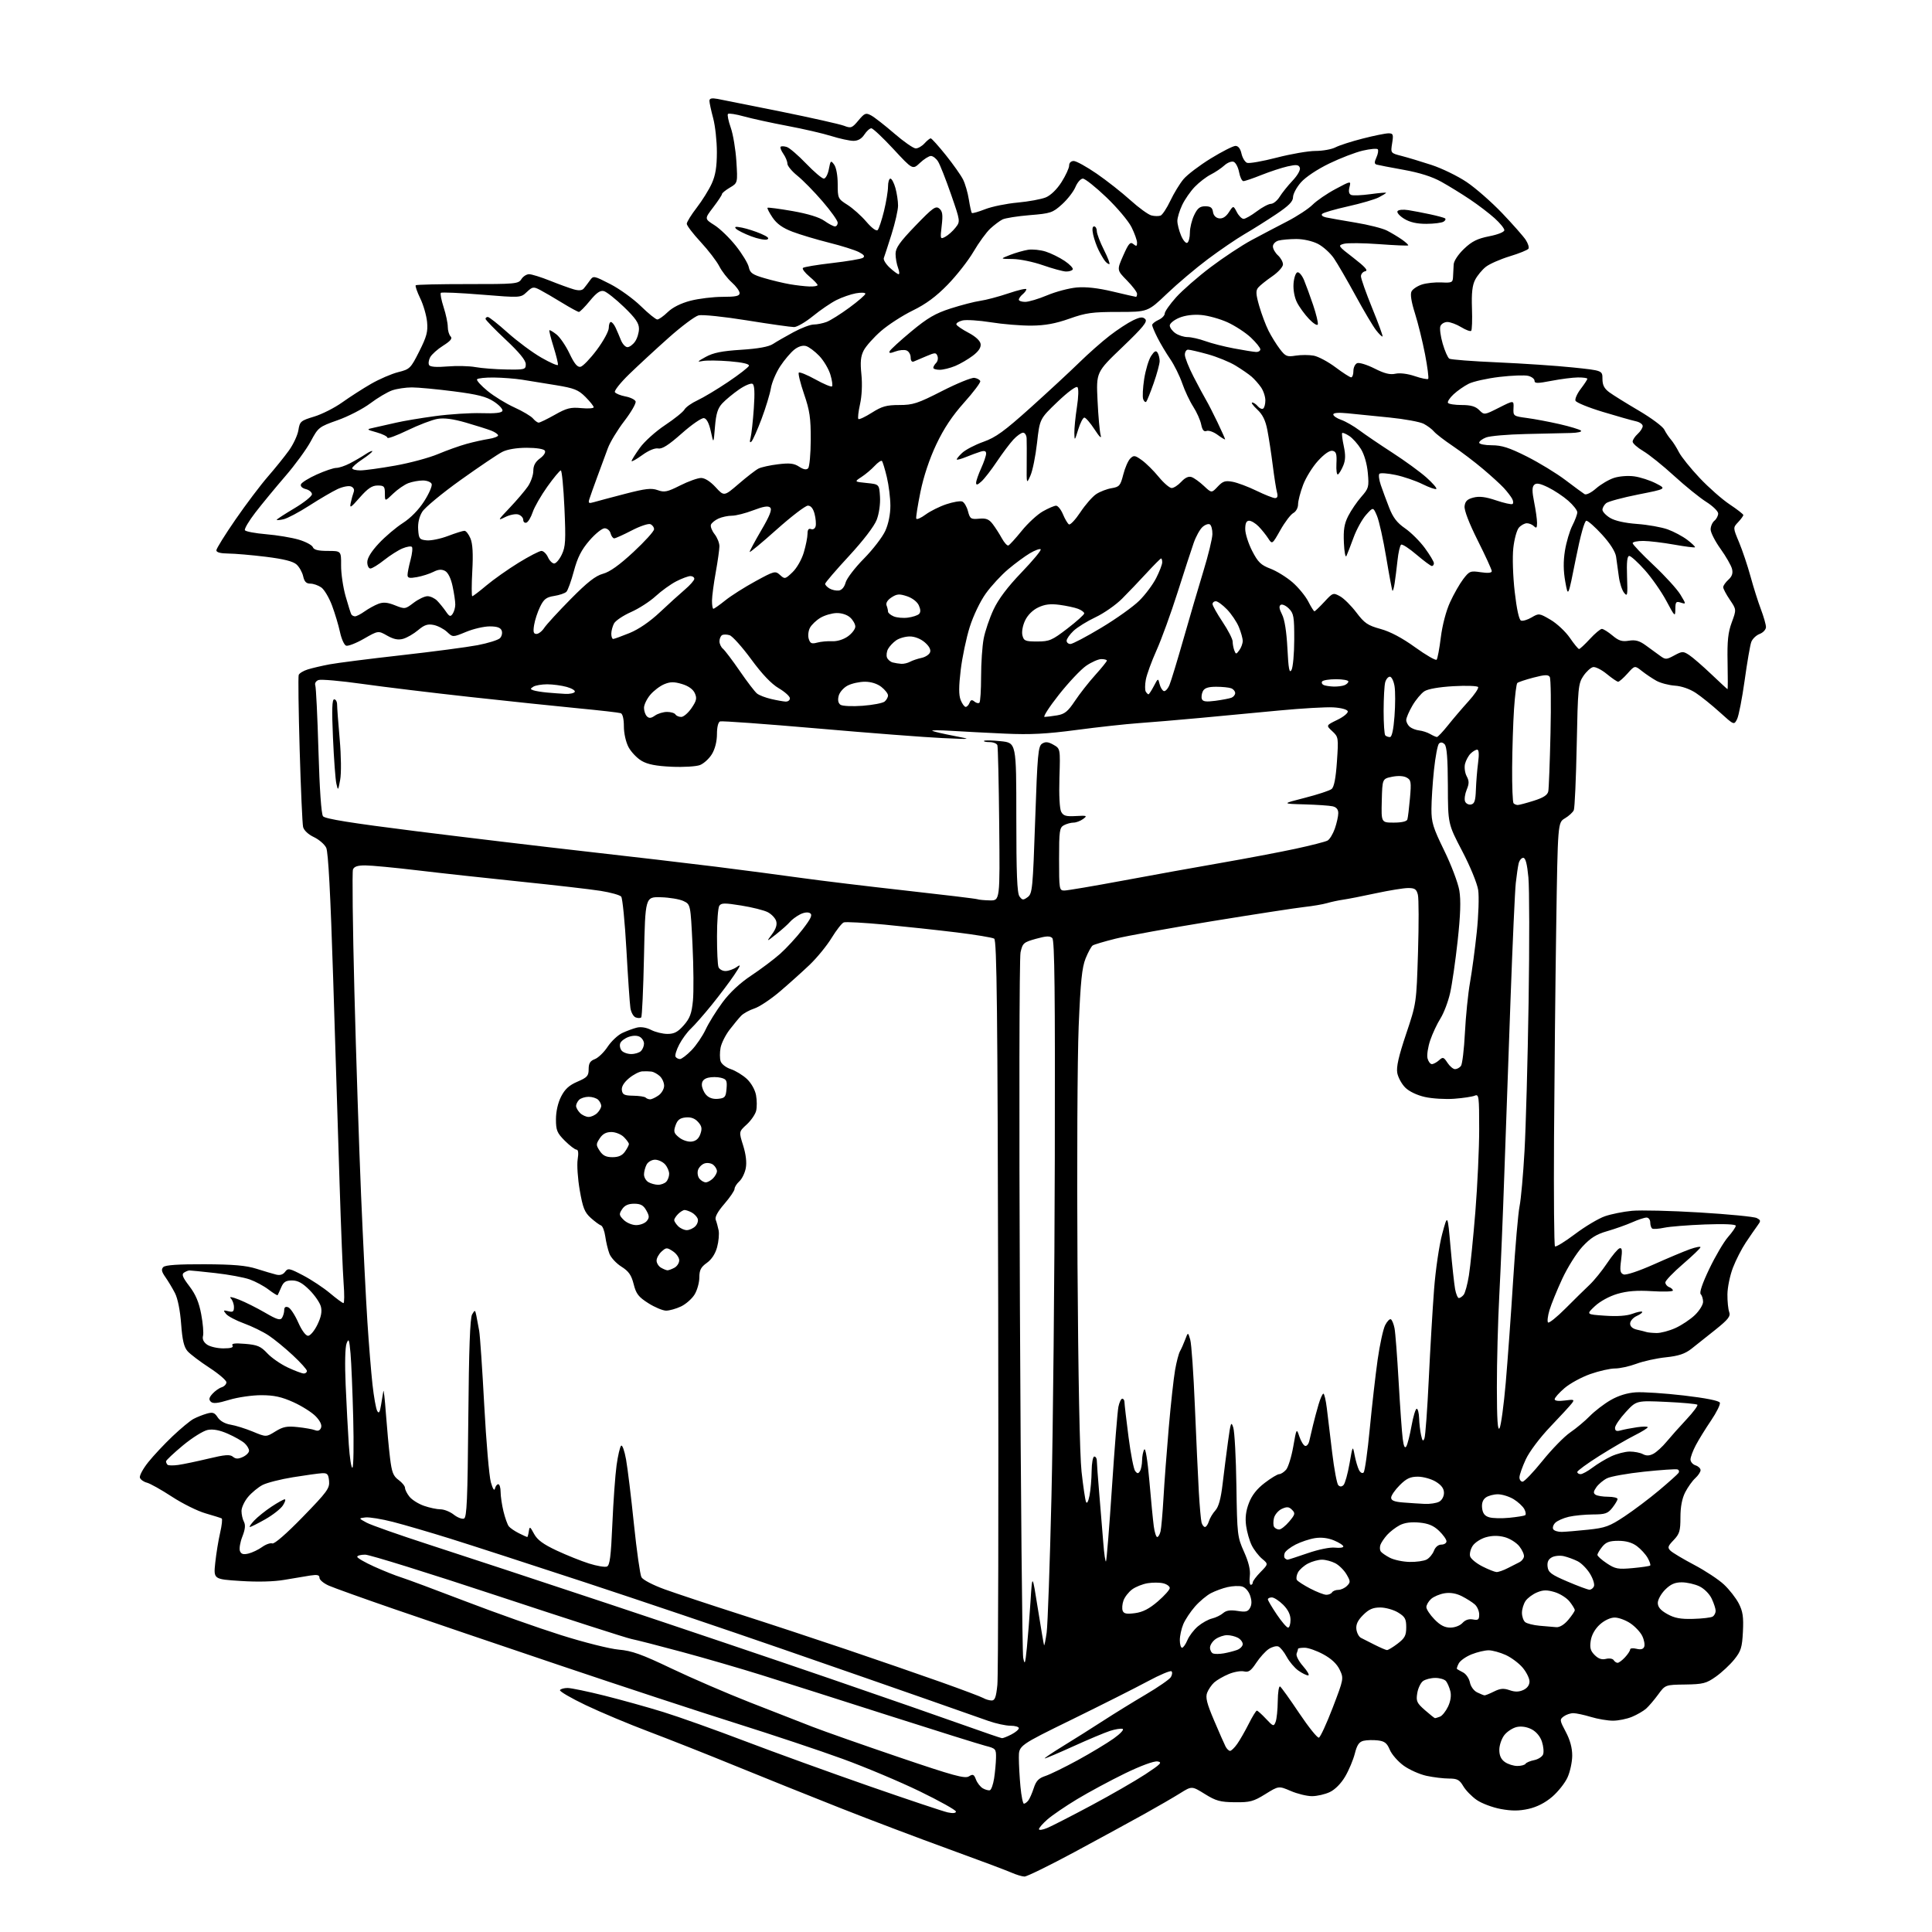 <?xml version="1.0" encoding="UTF-8" standalone="no"?>
<!-- Filename: 607a1bb174ef0b4c621174bab83d5e77b046c4ec5cd294a6966d7774eba4c351.svg -->
<!-- Created with https://svgstud.io -->
<svg
  version="1.1"
  xmlns="http://www.w3.org/2000/svg"
  xmlns:xlink="http://www.w3.org/1999/xlink"
  xmlns:svg="http://www.w3.org/2000/svg"
  xmlns:rdf="http://www.w3.org/1999/02/22-rdf-syntax-ns#"
  xmlns:cc="http://creativecommons.org/ns#"
  xmlns:dc="http://purl.org/dc/elements/1.1/"
  viewBox="0 0 768 768"
  width="768"
  height="768"
  role="img"
  aria-labelledby="titleID descID"
>
  <title id="titleID">grape vines shaped into a 3D box</title>
  <desc id="descID">AI-generated SVG illustration: grape vines shaped into a 3D box, created on https://svgstud.io</desc>

  <rect width="100%" height="100%" fill="white" />


  <path stroke="none" fill="black" fill-rule="evenodd" d="M407.24,745.96C406.28,745.94 403.93,745.22 402.00,744.37C400.07,743.51 388.82,739.30 377.00,735.00C365.18,730.71 345.82,723.38 334.00,718.71C322.18,714.04 303.50,706.54 292.50,702.04C281.50,697.53 265.98,691.39 258.00,688.38C250.03,685.38 238.68,680.62 232.79,677.80C226.90,674.98 222.31,672.30 222.60,671.84C222.88,671.38 224.24,671.00 225.62,671.00C226.99,671.00 233.60,672.37 240.31,674.05C247.01,675.73 257.53,678.66 263.67,680.56C269.82,682.46 284.44,687.67 296.17,692.14C307.90,696.61 330.10,704.65 345.50,710.01C360.90,715.37 374.96,720.07 376.75,720.46C378.78,720.90 380.00,720.77 380.00,720.12C380.00,719.55 373.59,715.96 365.75,712.15C357.91,708.33 344.07,702.50 335.00,699.20C325.93,695.89 306.80,689.51 292.50,685.01C278.20,680.51 246.70,670.16 222.50,661.99C198.30,653.83 168.60,643.74 156.50,639.56C144.40,635.39 132.81,631.23 130.75,630.33C128.69,629.43 127.00,628.03 127.00,627.22C127.00,626.07 126.15,625.87 123.25,626.31C121.19,626.63 116.58,627.40 113.00,628.02C108.92,628.73 102.47,628.90 95.68,628.46C84.87,627.77 84.87,627.77 85.57,621.18C85.96,617.55 86.83,612.19 87.51,609.27C88.19,606.35 88.47,603.80 88.12,603.60C87.78,603.41 84.90,602.50 81.73,601.59C78.55,600.68 72.52,597.69 68.32,594.94C64.12,592.20 59.66,589.70 58.41,589.39C57.16,589.08 55.91,588.20 55.62,587.44C55.33,586.69 56.80,583.91 58.90,581.28C61.00,578.65 65.37,573.99 68.61,570.92C71.85,567.85 75.58,564.76 76.89,564.06C78.20,563.36 80.57,562.41 82.16,561.95C84.57,561.26 85.28,561.50 86.55,563.44C87.48,564.86 89.45,565.97 91.66,566.33C93.64,566.65 97.63,567.90 100.53,569.10C105.80,571.29 105.80,571.29 109.48,569.01C112.51,567.14 114.08,566.83 118.33,567.29C121.17,567.59 124.28,568.14 125.24,568.52C126.39,568.98 127.20,568.65 127.62,567.54C128.03,566.48 127.28,564.86 125.53,563.03C124.03,561.47 120.03,558.93 116.65,557.40C111.95,555.28 108.95,554.62 103.91,554.61C100.28,554.60 94.53,555.43 91.13,556.46C86.48,557.87 84.65,558.05 83.79,557.19C82.93,556.33 83.10,555.55 84.46,554.05C85.45,552.95 87.10,551.78 88.13,551.46C89.16,551.13 90.00,550.24 90.00,549.48C90.00,548.72 86.96,546.12 83.25,543.70C79.54,541.28 75.63,538.32 74.57,537.13C73.13,535.49 72.48,532.77 72.00,526.23C71.60,520.90 70.65,516.14 69.54,514.00C68.55,512.08 66.84,509.23 65.74,507.67C64.22,505.51 64.03,504.57 64.93,503.67C65.73,502.87 70.93,502.52 81.30,502.56C92.83,502.61 97.83,503.05 102.00,504.37C105.03,505.33 108.53,506.37 109.80,506.68C111.31,507.06 112.52,506.67 113.33,505.56C114.46,504.01 115.04,504.13 120.53,507.01C123.81,508.73 128.61,511.91 131.18,514.07C133.75,516.23 136.16,518.00 136.53,518.00C136.90,518.00 136.93,514.51 136.60,510.25C136.27,505.99 135.54,488.10 134.99,470.50C134.44,452.90 133.29,416.23 132.44,389.01C131.38,355.51 130.49,338.71 129.68,337.01C129.02,335.63 126.80,333.72 124.76,332.75C122.56,331.72 120.82,330.08 120.49,328.75C120.19,327.51 119.58,313.68 119.12,298.00C118.67,282.32 118.49,268.96 118.74,268.30C118.98,267.64 120.60,266.65 122.34,266.11C124.08,265.57 127.97,264.66 131.00,264.09C134.03,263.52 146.80,261.89 159.38,260.48C171.97,259.07 185.68,257.26 189.84,256.47C194.00,255.67 198.01,254.42 198.74,253.69C199.47,252.95 199.78,251.60 199.43,250.68C198.97,249.48 197.60,249.00 194.66,249.00C192.39,249.00 188.17,249.98 185.28,251.18C180.01,253.36 180.01,253.36 177.71,251.20C176.44,250.01 174.04,248.76 172.38,248.43C170.02,247.95 168.67,248.41 166.19,250.50C164.44,251.97 161.77,253.52 160.25,253.94C158.26,254.49 156.51,254.14 153.92,252.68C150.35,250.65 150.35,250.65 144.64,253.92C141.50,255.72 138.31,256.95 137.56,256.66C136.81,256.37 135.72,253.93 135.14,251.22C134.56,248.52 133.14,243.77 131.97,240.66C130.81,237.56 128.89,234.34 127.71,233.51C126.52,232.68 124.57,232.00 123.36,232.00C121.75,232.00 120.99,231.23 120.52,229.10C120.17,227.51 118.99,225.39 117.89,224.40C116.50,223.14 112.78,222.21 105.69,221.33C100.09,220.64 93.36,220.06 90.75,220.04C87.63,220.01 86.00,219.57 86.01,218.75C86.02,218.06 89.45,212.55 93.63,206.50C97.80,200.45 103.58,192.80 106.45,189.50C109.32,186.20 113.10,181.51 114.85,179.08C116.60,176.65 118.30,173.01 118.62,170.99C119.17,167.53 119.54,167.22 124.85,165.61C127.96,164.68 132.97,162.14 136.00,159.98C139.03,157.82 144.20,154.49 147.50,152.59C150.80,150.69 155.66,148.59 158.30,147.93C162.91,146.78 163.25,146.45 166.66,139.68C169.62,133.80 170.14,131.84 169.77,127.96C169.52,125.39 168.30,121.18 167.05,118.60C165.80,116.01 164.99,113.67 165.26,113.40C165.53,113.13 174.81,112.92 185.89,112.93C204.86,112.95 206.08,112.84 207.25,110.98C207.93,109.89 209.31,109.00 210.32,109.00C211.33,109.00 215.05,110.16 218.59,111.57C222.13,112.99 226.38,114.53 228.03,115.01C230.08,115.60 231.36,115.49 232.05,114.69C232.61,114.03 233.70,112.60 234.48,111.50C235.87,109.53 235.99,109.55 242.59,112.93C246.27,114.82 251.74,118.76 254.73,121.68C257.73,124.61 260.68,127.00 261.29,127.00C261.90,127.00 263.78,125.67 265.45,124.05C267.38,122.18 270.69,120.53 274.46,119.55C277.74,118.70 283.48,118.00 287.21,118.00C292.56,118.00 294.00,117.68 294.00,116.51C294.00,115.69 292.60,113.77 290.90,112.26C289.19,110.74 286.95,107.85 285.92,105.83C284.88,103.81 281.56,99.47 278.52,96.19C275.48,92.92 273.00,89.66 273.00,88.96C273.00,88.26 274.78,85.38 276.95,82.57C279.12,79.75 281.81,75.44 282.93,72.97C284.42,69.68 284.96,66.39 284.97,60.50C284.97,56.10 284.31,50.02 283.50,47.00C282.69,43.98 282.02,40.88 282.01,40.12C282.00,39.11 282.87,38.89 285.25,39.32C287.04,39.65 298.40,41.92 310.50,44.37C322.60,46.83 333.85,49.36 335.50,49.99C338.29,51.07 338.69,50.92 341.23,47.89C343.70,44.93 344.17,44.75 346.30,45.89C347.60,46.59 351.74,49.82 355.51,53.08C359.27,56.33 363.11,59.00 364.02,59.00C364.94,59.00 366.50,58.10 367.50,57.00C368.50,55.90 369.61,55.00 369.98,55.00C370.34,55.00 373.04,58.00 375.98,61.66C378.91,65.32 382.00,69.69 382.84,71.38C383.68,73.07 384.72,76.65 385.14,79.35C385.57,82.05 386.10,84.44 386.33,84.66C386.56,84.89 388.94,84.21 391.62,83.16C394.30,82.11 400.10,80.93 404.50,80.53C408.90,80.13 413.96,79.19 415.74,78.46C417.70,77.64 420.16,75.25 421.99,72.36C423.64,69.75 425.00,66.80 425.00,65.80C425.00,64.73 425.73,64.00 426.82,64.00C427.82,64.00 431.93,66.27 435.96,69.04C439.98,71.81 446.00,76.55 449.34,79.57C452.68,82.59 456.44,85.32 457.70,85.64C458.96,85.96 460.60,85.98 461.34,85.70C462.07,85.42 463.82,82.76 465.23,79.80C466.63,76.84 468.99,72.97 470.48,71.20C471.97,69.43 476.84,65.74 481.30,62.99C485.77,60.25 490.19,58.00 491.13,58.00C492.23,58.00 493.08,59.10 493.51,61.07C493.89,62.75 494.88,64.40 495.73,64.73C496.57,65.05 501.88,64.12 507.52,62.66C513.16,61.20 520.10,60.00 522.94,60.00C525.78,60.00 529.35,59.36 530.87,58.57C532.39,57.78 537.28,56.20 541.74,55.07C546.19,53.93 550.78,53.00 551.93,53.00C553.81,53.00 553.96,53.41 553.40,56.93C552.77,60.86 552.77,60.86 557.13,61.98C559.54,62.60 564.88,64.21 569.02,65.56C573.15,66.91 579.45,69.97 583.02,72.37C586.58,74.76 592.94,80.34 597.15,84.75C601.36,89.17 605.56,93.93 606.49,95.34C607.42,96.76 607.91,98.34 607.59,98.86C607.27,99.38 603.92,100.74 600.16,101.88C596.40,103.03 592.11,104.91 590.64,106.07C589.17,107.23 587.26,109.54 586.40,111.20C585.26,113.39 584.92,116.49 585.13,122.57C585.29,127.16 585.15,131.19 584.82,131.51C584.49,131.84 582.71,131.19 580.86,130.06C579.01,128.93 576.54,128.01 575.36,128.00C574.18,128.00 572.93,128.74 572.58,129.65C572.23,130.56 572.64,133.69 573.49,136.60C574.33,139.51 575.52,142.21 576.13,142.58C576.74,142.96 585.40,143.62 595.37,144.05C605.34,144.49 618.79,145.39 625.25,146.07C637.00,147.29 637.00,147.29 637.00,150.62C637.00,153.09 637.71,154.46 639.75,155.96C641.26,157.07 646.54,160.35 651.48,163.25C656.42,166.16 660.96,169.53 661.57,170.76C662.18,171.98 663.37,173.78 664.22,174.74C665.07,175.71 666.50,177.97 667.41,179.77C668.33,181.57 672.02,186.16 675.61,189.97C679.21,193.79 684.60,198.53 687.58,200.51C690.56,202.49 693.00,204.39 693.00,204.74C693.00,205.09 692.07,206.36 690.94,207.57C688.87,209.76 688.87,209.76 691.33,215.63C692.67,218.86 694.72,224.96 695.87,229.18C697.02,233.41 698.87,239.26 699.98,242.18C701.09,245.11 702.00,248.30 702.00,249.27C702.00,250.25 700.87,251.48 699.48,252.01C698.10,252.53 696.60,253.98 696.15,255.23C695.69,256.48 694.51,263.35 693.52,270.50C692.52,277.65 691.17,284.57 690.51,285.88C689.31,288.26 689.31,288.26 683.67,283.16C680.57,280.35 676.27,276.88 674.11,275.45C671.73,273.88 668.44,272.73 665.79,272.56C663.38,272.39 660.07,271.52 658.45,270.62C656.83,269.72 654.23,267.98 652.67,266.74C649.84,264.50 649.84,264.50 646.94,267.75C645.34,269.54 643.67,271.00 643.24,271.00C642.81,271.00 640.78,269.62 638.73,267.93C636.68,266.24 634.23,265.00 633.28,265.18C632.34,265.37 630.60,266.96 629.41,268.72C627.38,271.73 627.22,273.41 626.77,296.21C626.50,309.57 625.98,321.20 625.61,322.05C625.24,322.91 623.65,324.36 622.09,325.29C619.24,326.97 619.24,326.97 618.62,368.24C618.28,390.93 617.89,428.70 617.75,452.16C617.61,475.63 617.78,495.11 618.13,495.45C618.47,495.80 622.06,493.60 626.10,490.56C630.13,487.52 635.48,484.34 637.97,483.48C640.46,482.62 645.29,481.64 648.71,481.32C652.12,480.99 664.27,481.28 675.71,481.98C687.14,482.67 697.32,483.66 698.32,484.19C700.01,485.08 700.03,485.31 698.54,487.32C697.66,488.52 695.60,491.50 693.97,493.95C692.33,496.40 690.03,500.90 688.86,503.95C687.69,507.00 686.71,511.75 686.68,514.50C686.65,517.25 686.97,520.42 687.38,521.54C687.99,523.23 687.05,524.45 681.96,528.54C678.57,531.27 674.25,534.70 672.35,536.18C669.76,538.19 667.25,539.02 662.20,539.55C658.52,539.93 653.25,541.09 650.50,542.12C647.75,543.15 643.92,543.99 642.00,543.99C640.08,543.98 635.66,544.98 632.19,546.20C628.72,547.42 624.10,549.93 621.94,551.78C619.77,553.64 618.00,555.63 618.00,556.21C618.00,556.86 619.54,557.06 622.05,556.72C625.70,556.23 625.97,556.34 624.84,557.84C624.15,558.75 620.31,562.93 616.30,567.12C612.11,571.51 607.97,577.02 606.52,580.12C605.15,583.08 604.02,586.29 604.01,587.25C604.00,588.21 604.56,588.99 605.25,588.99C605.94,588.98 609.52,585.23 613.20,580.66C616.89,576.08 621.83,571.03 624.18,569.42C626.54,567.81 630.05,564.88 631.98,562.90C633.92,560.93 637.63,558.07 640.24,556.57C643.31,554.79 646.82,553.70 650.24,553.47C653.13,553.28 661.73,553.84 669.35,554.73C678.07,555.75 683.37,556.81 683.67,557.58C683.93,558.26 682.36,561.44 680.18,564.66C678.00,567.87 675.27,572.29 674.11,574.49C672.95,576.68 672.00,579.23 672.00,580.17C672.00,581.10 672.90,582.15 674.00,582.50C675.10,582.85 676.00,583.71 676.00,584.41C676.00,585.12 675.05,586.55 673.89,587.60C672.74,588.64 670.94,591.17 669.89,593.21C668.63,595.68 668.00,599.01 668.00,603.16C668.00,608.57 667.64,609.76 665.30,612.21C662.95,614.66 662.79,615.21 664.05,616.44C664.85,617.22 669.10,619.76 673.50,622.08C677.90,624.40 683.23,627.92 685.33,629.90C687.44,631.88 690.08,635.26 691.19,637.41C692.80,640.54 693.13,642.76 692.84,648.59C692.52,654.92 692.07,656.35 689.39,659.68C687.70,661.78 684.40,664.85 682.07,666.50C678.27,669.19 677.00,669.51 669.90,669.62C661.98,669.73 661.98,669.73 659.13,673.62C657.57,675.75 655.42,678.27 654.36,679.21C653.30,680.15 650.77,681.62 648.75,682.46C646.72,683.31 643.32,684.00 641.19,684.00C639.06,684.00 635.11,683.33 632.41,682.51C629.71,681.69 626.57,681.02 625.44,681.01C624.31,681.00 622.58,681.58 621.61,682.30C619.94,683.52 619.98,683.86 622.42,688.44C624.14,691.67 624.99,694.84 624.98,697.90C624.97,700.43 624.13,704.33 623.11,706.56C622.10,708.79 619.35,712.25 617.01,714.26C614.24,716.63 610.94,718.32 607.62,719.06C603.84,719.90 600.94,719.91 596.55,719.10C593.28,718.49 588.99,716.88 587.03,715.52C585.06,714.16 582.65,711.69 581.67,710.02C580.17,707.48 579.27,707.00 575.99,707.00C573.85,707.00 569.85,706.52 567.10,705.93C564.35,705.34 560.24,703.51 557.97,701.87C555.70,700.22 553.22,697.38 552.46,695.55C551.34,692.89 550.40,692.15 547.71,691.84C545.87,691.62 543.31,691.69 542.03,691.99C540.27,692.41 539.43,693.64 538.56,697.09C537.92,699.59 536.20,703.69 534.73,706.19C533.11,708.95 530.72,711.38 528.63,712.37C526.74,713.27 523.55,714.00 521.53,714.00C519.52,714.00 515.72,713.07 513.09,711.94C508.31,709.89 508.31,709.89 502.99,713.19C498.27,716.12 496.88,716.49 490.87,716.42C485.04,716.36 483.35,715.89 478.93,713.14C473.77,709.94 473.77,709.94 469.13,712.84C466.59,714.43 460.23,718.12 455.00,721.03C449.77,723.94 437.28,730.75 427.24,736.16C417.19,741.57 408.19,745.98 407.24,745.96zM416.26,726.66C418.05,725.92 425.94,721.88 433.78,717.69C441.62,713.50 451.29,707.93 455.27,705.32C461.46,701.25 462.16,700.51 460.13,700.20C458.71,699.98 453.50,701.90 447.15,704.98C441.32,707.82 432.76,712.43 428.14,715.22C423.52,718.01 418.22,721.63 416.37,723.25C414.51,724.88 413.00,726.62 413.00,727.12C413.00,727.62 414.47,727.41 416.26,726.66zM407.02,717.00C407.43,717.00 408.20,716.44 408.75,715.75C409.29,715.06 410.27,712.84 410.93,710.81C411.85,707.94 412.88,706.86 415.55,705.98C417.43,705.36 423.24,702.52 428.44,699.68C433.65,696.83 440.07,692.96 442.70,691.09C445.34,689.21 446.94,687.49 446.26,687.26C445.58,687.03 443.33,687.38 441.26,688.05C439.19,688.72 432.67,691.45 426.78,694.13C420.88,696.81 415.72,699.00 415.32,699.00C414.91,699.00 418.16,696.80 422.54,694.11C426.92,691.43 434.10,686.90 438.50,684.05C442.90,681.20 450.52,676.50 455.44,673.60C460.36,670.70 464.85,667.60 465.41,666.71C465.97,665.82 466.10,664.77 465.70,664.37C465.30,663.97 461.04,665.76 456.24,668.35C451.43,670.94 437.94,677.73 426.25,683.46C405.00,693.86 405.00,693.86 405.01,698.68C405.01,701.33 405.30,706.54 405.65,710.25C406.00,713.96 406.62,717.00 407.02,717.00zM393.50,711.64C394.05,711.47 394.80,709.35 395.18,706.92C395.55,704.49 395.89,700.83 395.93,698.79C396.00,695.24 395.81,695.03 391.75,693.99C389.41,693.39 371.98,687.93 353.00,681.86C334.02,675.78 311.52,668.62 303.00,665.95C294.48,663.28 280.07,659.09 271.00,656.65C261.93,654.20 252.93,651.90 251.00,651.52C249.07,651.14 225.19,643.45 197.91,634.42C170.64,625.39 146.91,618.00 145.16,618.00C143.42,618.00 142.00,618.38 142.00,618.85C142.00,619.32 145.04,621.08 148.75,622.75C152.46,624.43 157.30,626.36 159.50,627.04C161.70,627.73 173.18,632.00 185.00,636.53C196.82,641.07 213.93,647.12 223.00,649.98C232.07,652.85 242.39,655.44 245.93,655.75C251.17,656.20 255.06,657.59 266.93,663.26C274.94,667.08 288.93,673.12 298.00,676.68C307.07,680.24 318.32,684.63 323.00,686.44C327.68,688.25 343.14,693.69 357.38,698.53C378.95,705.86 383.57,707.13 385.14,706.14C386.76,705.13 387.17,705.31 387.96,707.40C388.47,708.74 389.70,710.31 390.69,710.89C391.69,711.46 392.95,711.80 393.50,711.64zM603.16,702.00C604.66,702.00 606.12,701.61 606.42,701.13C606.72,700.65 608.26,700.00 609.85,699.68C611.44,699.36 613.04,698.33 613.40,697.40C613.76,696.46 613.55,694.18 612.94,692.33C612.26,690.27 610.68,688.37 608.84,687.42C606.97,686.45 604.76,686.11 602.94,686.51C601.34,686.87 599.12,688.30 598.01,689.71C596.91,691.12 596.00,693.76 596.00,695.58C596.00,697.86 596.69,699.37 598.22,700.44C599.44,701.30 601.67,702.00 603.16,702.00zM488.97,696.00C489.46,696.00 490.74,694.76 491.80,693.25C492.87,691.74 494.93,688.14 496.39,685.25C497.84,682.36 499.30,680.00 499.62,680.00C499.94,680.00 501.57,681.46 503.24,683.25C506.11,686.31 506.33,686.38 507.07,684.50C507.51,683.40 507.89,679.66 507.93,676.19C507.97,672.72 508.38,670.12 508.85,670.41C509.33,670.70 512.75,675.47 516.46,681.02C520.18,686.56 523.69,690.94 524.28,690.74C524.86,690.55 527.34,685.18 529.78,678.82C534.17,667.36 534.19,667.21 532.55,663.75C531.46,661.44 529.26,659.37 526.06,657.63C523.40,656.18 520.05,655.00 518.61,655.00C517.18,655.00 516.00,655.19 516.00,655.42C516.00,655.65 515.75,656.50 515.43,657.31C515.11,658.15 516.23,660.34 518.04,662.39C519.78,664.38 520.67,666.00 520.01,666.00C519.35,666.00 517.59,665.13 516.10,664.07C514.61,663.01 512.53,660.55 511.48,658.60C510.43,656.65 508.93,654.80 508.15,654.50C507.36,654.20 505.66,654.65 504.36,655.50C503.06,656.35 500.82,658.83 499.37,661.01C497.28,664.18 496.30,664.86 494.52,664.41C493.29,664.11 490.55,664.58 488.43,665.47C486.31,666.35 483.72,667.85 482.67,668.79C481.63,669.73 480.36,671.58 479.86,672.89C479.14,674.76 479.74,677.16 482.61,683.89C484.62,688.63 486.68,693.29 487.17,694.25C487.67,695.21 488.47,696.00 488.97,696.00zM398.30,690.95C398.74,690.98 400.43,690.31 402.05,689.47C403.67,688.64 405.00,687.51 405.00,686.97C405.00,686.44 403.50,686.00 401.66,686.00C399.82,686.00 395.88,685.14 392.91,684.10C389.93,683.05 378.95,679.19 368.50,675.52C358.05,671.85 331.95,662.77 310.50,655.34C289.05,647.91 253.95,636.05 232.50,628.99C211.05,621.94 186.97,614.13 179.00,611.64C171.03,609.15 160.79,606.16 156.25,604.99C151.71,603.82 146.76,603.02 145.25,603.20C142.50,603.53 142.50,603.53 145.73,605.28C147.51,606.24 158.76,610.20 170.73,614.08C182.70,617.95 214.55,628.45 241.50,637.41C268.45,646.37 308.27,659.82 330.00,667.29C351.73,674.76 375.80,683.13 383.50,685.89C391.20,688.64 397.86,690.92 398.30,690.95zM570.45,683.00C570.66,683.00 571.55,682.73 572.42,682.39C573.30,682.06 574.73,680.26 575.62,678.40C576.64,676.24 576.97,674.02 576.53,672.26C576.15,670.75 575.37,668.95 574.80,668.26C574.22,667.57 572.32,667.00 570.57,667.00C568.82,667.00 566.61,667.56 565.67,668.25C564.73,668.94 563.69,671.11 563.38,673.06C562.86,676.23 563.20,676.97 566.43,679.81C568.43,681.56 570.24,683.00 570.45,683.00zM394.17,675.97C395.49,675.99 395.97,674.69 396.47,669.75C396.82,666.31 396.96,598.35 396.80,518.71C396.56,401.09 396.26,373.78 395.20,373.12C394.48,372.68 387.73,371.56 380.20,370.64C372.66,369.72 359.82,368.33 351.65,367.55C343.48,366.78 336.17,366.38 335.41,366.67C334.64,366.97 332.47,369.75 330.57,372.85C328.67,375.96 324.73,380.77 321.81,383.56C318.89,386.34 313.57,391.11 310.00,394.15C306.43,397.20 301.88,400.23 299.89,400.88C297.91,401.53 295.54,402.83 294.62,403.78C293.70,404.73 291.63,407.23 290.00,409.36C288.38,411.48 286.77,414.70 286.43,416.52C286.09,418.34 286.10,420.74 286.45,421.85C286.81,422.98 288.61,424.38 290.51,425.00C292.39,425.62 295.26,427.38 296.89,428.89C298.61,430.50 300.13,433.19 300.53,435.32C300.91,437.34 300.93,440.16 300.57,441.59C300.21,443.02 298.51,445.47 296.80,447.03C293.69,449.88 293.69,449.88 295.41,455.34C296.51,458.85 296.89,462.07 296.46,464.34C296.10,466.28 294.95,468.64 293.90,469.59C292.86,470.54 292.00,471.89 292.00,472.59C292.00,473.30 290.17,475.99 287.94,478.57C285.30,481.62 284.10,483.82 284.51,484.88C284.86,485.77 285.37,487.65 285.66,489.07C285.94,490.48 285.68,493.49 285.06,495.77C284.35,498.41 282.88,500.66 280.97,502.02C278.60,503.71 278.00,504.88 278.00,507.82C277.99,509.84 277.15,512.89 276.11,514.58C275.08,516.27 272.65,518.41 270.72,519.33C268.78,520.25 266.12,521.00 264.79,521.00C263.47,521.00 260.29,519.67 257.72,518.04C253.80,515.55 252.86,514.33 251.89,510.46C250.97,506.84 249.93,505.35 247.02,503.51C244.98,502.23 242.83,499.90 242.24,498.34C241.65,496.78 240.91,493.70 240.61,491.51C240.30,489.31 239.53,487.34 238.90,487.13C238.27,486.92 236.44,485.57 234.83,484.13C232.39,481.93 231.67,480.13 230.46,473.15C229.66,468.55 229.29,463.04 229.63,460.90C230.04,458.36 229.87,457.00 229.16,457.00C228.56,457.00 226.48,455.41 224.53,453.47C221.43,450.36 221.00,449.32 221.00,444.93C221.00,441.85 221.79,438.37 223.05,435.90C224.57,432.93 226.25,431.39 229.55,429.98C233.43,428.31 234.00,427.68 234.00,425.01C234.00,422.68 234.59,421.73 236.46,421.02C237.81,420.50 240.10,418.30 241.54,416.11C242.99,413.93 245.59,411.47 247.33,410.65C249.08,409.83 251.69,408.86 253.14,408.50C254.78,408.09 256.95,408.44 258.84,409.42C260.52,410.29 263.45,411.00 265.35,411.00C268.02,411.00 269.47,410.23 271.81,407.56C274.24,404.79 274.95,402.90 275.45,397.81C275.79,394.34 275.71,384.30 275.28,375.51C274.50,359.52 274.50,359.52 271.70,358.18C270.16,357.44 266.11,356.76 262.70,356.67C256.50,356.50 256.50,356.50 256.00,380.17C255.72,393.19 255.23,404.11 254.89,404.44C254.56,404.77 253.56,404.77 252.67,404.43C251.78,404.09 250.84,402.39 250.59,400.65C250.33,398.92 249.62,388.52 249.01,377.54C248.40,366.56 247.46,357.06 246.94,356.42C246.41,355.79 242.72,354.76 238.74,354.13C234.76,353.50 220.47,351.85 207.00,350.47C193.53,349.08 175.07,347.07 166.00,345.98C156.93,344.90 147.57,344.01 145.22,344.01C142.16,344.00 140.76,344.47 140.31,345.64C139.96,346.55 140.21,368.26 140.87,393.89C141.53,419.53 142.73,456.02 143.53,475.00C144.34,493.98 145.47,516.70 146.05,525.50C146.62,534.30 147.53,545.50 148.07,550.38C148.61,555.27 149.45,559.98 149.94,560.85C150.61,562.06 150.98,561.49 151.48,558.47C151.84,556.29 152.25,553.83 152.39,553.00C152.53,552.17 152.99,556.23 153.41,562.00C153.84,567.77 154.56,575.63 155.03,579.46C155.73,585.26 156.30,586.74 158.43,588.30C159.84,589.33 161.00,590.75 161.00,591.47C161.00,592.19 161.81,593.78 162.80,595.00C163.79,596.22 166.37,597.84 168.55,598.59C170.72,599.35 173.68,599.98 175.12,599.98C176.55,599.99 178.93,600.94 180.39,602.10C181.86,603.25 183.68,603.95 184.44,603.66C185.57,603.23 185.88,596.11 186.16,563.82C186.40,536.11 186.85,523.91 187.67,522.51C188.80,520.60 188.86,520.62 189.36,523.01C189.64,524.38 190.14,527.08 190.48,529.00C190.82,530.92 191.73,544.29 192.50,558.71C193.27,573.12 194.45,586.85 195.12,589.21C195.87,591.84 196.50,592.82 196.75,591.75C196.97,590.79 197.56,590.00 198.07,590.00C198.58,590.00 199.00,591.38 199.00,593.06C199.00,594.74 199.51,598.23 200.14,600.81C200.77,603.39 201.72,606.05 202.25,606.73C202.78,607.41 204.58,608.64 206.26,609.48C207.94,610.32 209.43,611.00 209.58,611.00C209.74,611.00 210.02,609.99 210.21,608.75C210.53,606.66 210.68,606.74 212.30,609.74C213.59,612.13 215.92,613.85 221.27,616.36C225.25,618.22 231.04,620.54 234.14,621.52C237.24,622.50 240.44,623.04 241.25,622.73C242.41,622.29 242.86,618.79 243.42,605.84C243.81,596.85 244.56,586.36 245.09,582.52C245.62,578.68 246.44,575.16 246.90,574.70C247.37,574.23 248.25,576.70 248.87,580.18C249.49,583.65 250.90,595.19 251.99,605.81C253.09,616.43 254.44,625.95 254.98,626.96C255.54,628.00 259.54,630.09 264.23,631.79C268.78,633.43 281.95,637.81 293.50,641.51C305.05,645.21 324.40,651.59 336.50,655.69C348.60,659.79 365.43,665.60 373.91,668.61C382.38,671.62 390.03,674.50 390.91,675.01C391.78,675.52 393.25,675.95 394.17,675.97zM590.10,673.93C590.42,673.97 592.12,673.29 593.88,672.41C596.36,671.17 597.72,671.05 600.07,671.87C602.21,672.62 603.78,672.60 605.54,671.80C607.10,671.09 608.00,669.85 608.00,668.42C608.00,667.17 606.78,664.70 605.29,662.93C603.80,661.16 600.76,658.89 598.54,657.88C596.32,656.87 593.27,656.03 591.77,656.02C590.27,656.01 587.22,656.73 584.99,657.62C582.76,658.51 580.47,660.12 579.89,661.21C579.31,662.29 578.99,663.30 579.17,663.45C579.35,663.60 580.45,664.22 581.62,664.83C582.78,665.43 583.99,667.21 584.31,668.78C584.63,670.41 585.88,672.12 587.19,672.75C588.46,673.36 589.77,673.90 590.10,673.93zM408.20,655.00C408.61,650.88 409.27,642.55 409.65,636.50C410.35,625.50 410.35,625.50 412.57,639.50C413.79,647.20 414.90,653.73 415.03,654.00C415.17,654.27 415.63,652.02 416.06,649.00C416.48,645.98 417.34,621.67 417.97,595.00C418.60,568.33 419.20,507.71 419.30,460.30C419.45,394.63 419.22,373.82 418.31,372.91C417.38,371.98 415.94,372.04 411.84,373.18C406.89,374.56 406.50,374.90 405.68,378.57C405.19,380.79 405.08,441.79 405.43,519.00C405.77,594.08 406.36,657.08 406.74,659.00C407.35,662.04 407.53,661.52 408.20,655.00zM643.02,661.00C643.52,661.00 644.84,660.02 645.96,658.81C647.08,657.61 648.00,656.21 648.00,655.70C648.00,655.20 649.13,655.07 650.52,655.42C652.26,655.85 653.22,655.59 653.61,654.59C653.91,653.78 653.57,651.87 652.83,650.35C652.10,648.82 649.97,646.55 648.10,645.29C646.23,644.03 643.43,643.00 641.87,643.00C640.18,643.00 637.80,644.11 635.98,645.75C634.06,647.49 632.72,649.84 632.35,652.14C631.90,655.01 632.22,656.22 633.90,657.90C635.39,659.39 636.75,659.85 638.41,659.43C639.71,659.11 641.08,659.32 641.45,659.92C641.82,660.51 642.52,661.00 643.02,661.00zM486.50,657.23C488.15,656.94 490.51,656.33 491.75,655.88C492.99,655.42 494.00,654.38 494.00,653.56C494.00,652.74 493.13,651.60 492.07,651.04C491.00,650.47 489.08,650.00 487.79,650.00C486.50,650.00 484.44,650.70 483.22,651.56C482.00,652.41 481.00,653.95 481.00,654.97C481.00,656.00 481.56,657.04 482.25,657.30C482.94,657.55 484.85,657.52 486.50,657.23zM551.32,655.93C551.77,655.97 553.68,654.82 555.57,653.38C558.44,651.19 559.00,650.13 559.00,646.87C559.00,643.54 558.52,642.68 555.75,640.99C553.96,639.90 550.78,639.01 548.67,639.00C545.75,639.00 544.14,639.71 541.86,641.99C539.73,644.11 538.96,645.75 539.18,647.64C539.36,649.10 540.17,650.65 541.00,651.07C541.83,651.50 544.30,652.75 546.50,653.86C548.70,654.96 550.87,655.90 551.32,655.93zM469.88,655.00C470.36,655.00 471.32,653.64 472.01,651.98C472.70,650.32 474.59,647.84 476.21,646.48C477.83,645.12 480.36,643.71 481.83,643.37C483.30,643.02 485.28,642.06 486.22,641.23C487.46,640.16 489.09,639.92 491.94,640.37C495.23,640.90 496.10,640.68 496.94,639.10C497.64,637.80 497.63,636.25 496.92,634.19C496.31,632.45 494.95,630.95 493.68,630.64C492.48,630.34 489.93,630.45 488.00,630.89C486.07,631.32 483.10,632.41 481.40,633.29C479.69,634.17 476.82,636.58 475.02,638.63C473.22,640.68 471.13,643.84 470.37,645.65C469.62,647.45 469.00,650.30 469.00,651.97C469.00,653.64 469.40,655.00 469.88,655.00zM512.03,647.00C512.56,647.00 513.00,645.62 513.00,643.92C513.00,641.86 512.04,639.89 510.08,637.92C508.47,636.32 506.44,635.00 505.58,635.00C504.71,635.00 504.00,635.34 504.00,635.76C504.00,636.18 505.59,638.88 507.53,641.76C509.47,644.64 511.49,647.00 512.03,647.00zM576.54,647.00C578.34,647.00 580.41,646.20 581.37,645.14C582.46,643.94 583.92,643.45 585.53,643.76C587.62,644.16 588.00,643.85 588.00,641.77C588.00,640.42 587.21,638.62 586.25,637.78C585.29,636.93 582.97,635.46 581.10,634.51C578.86,633.38 576.50,632.98 574.22,633.35C572.31,633.66 569.91,634.68 568.88,635.61C567.84,636.55 567.00,638.01 567.00,638.86C567.00,639.71 568.44,641.89 570.20,643.70C572.48,646.06 574.29,647.00 576.54,647.00zM618.66,646.83C619.99,646.93 621.82,645.82 623.41,643.92C624.83,642.23 626.00,640.49 626.00,640.06C626.00,639.62 625.08,638.09 623.95,636.66C622.82,635.22 620.14,633.52 618.00,632.88C614.95,631.97 613.43,631.99 611.01,633.00C609.31,633.70 607.26,635.21 606.46,636.36C605.66,637.51 605.00,639.64 605.00,641.10C605.00,642.56 605.57,644.23 606.27,644.81C606.97,645.39 609.56,646.04 612.02,646.26C614.48,646.47 617.47,646.73 618.66,646.83zM673.05,643.53C676.66,643.44 680.14,643.03 680.80,642.62C681.46,642.22 682.00,641.19 682.00,640.34C682.00,639.50 681.29,637.31 680.42,635.48C679.52,633.58 677.42,631.48 675.52,630.58C673.69,629.71 670.54,629.00 668.52,629.00C665.79,629.00 664.09,629.75 661.92,631.92C660.32,633.53 659.00,635.89 659.00,637.17C659.00,638.82 660.10,640.12 662.75,641.60C665.63,643.22 668.02,643.67 673.05,643.53zM451.19,641.25C454.29,640.84 456.84,639.52 460.25,636.59C462.86,634.34 465.00,631.95 465.00,631.27C465.00,630.59 463.85,629.75 462.45,629.40C461.04,629.04 458.24,629.02 456.22,629.35C454.20,629.68 451.41,630.79 450.02,631.83C448.64,632.86 447.09,634.84 446.60,636.24C446.10,637.63 445.96,639.45 446.28,640.30C446.74,641.48 447.86,641.69 451.19,641.25zM527.19,633.95C528.12,633.98 529.16,633.55 529.50,633.00C529.84,632.45 530.96,632.00 531.99,632.00C533.02,632.00 534.57,631.29 535.44,630.42C536.88,628.98 536.86,628.57 535.26,625.83C534.29,624.17 532.28,622.18 530.80,621.41C529.31,620.63 526.93,620.00 525.50,620.00C524.07,620.00 521.59,620.68 519.98,621.51C518.37,622.34 516.58,623.93 515.98,625.03C515.39,626.14 515.18,627.49 515.52,628.04C515.86,628.58 518.24,630.13 520.82,631.47C523.39,632.81 526.26,633.93 527.19,633.95zM631.78,631.93C632.49,631.97 633.32,631.34 633.63,630.53C633.94,629.71 633.21,627.45 632.00,625.50C630.79,623.55 628.61,621.35 627.15,620.62C625.69,619.88 623.25,618.98 621.73,618.62C620.21,618.25 618.04,618.44 616.92,619.04C615.49,619.81 614.97,620.93 615.19,622.79C615.45,625.05 616.61,625.92 623.00,628.65C627.12,630.42 631.08,631.89 631.78,631.93zM497.20,630.00C497.64,630.00 498.00,629.57 498.00,629.03C498.00,628.50 499.39,626.64 501.10,624.90C504.20,621.73 504.20,621.73 501.68,619.62C500.30,618.45 498.45,616.05 497.57,614.27C496.69,612.49 495.69,609.00 495.35,606.52C494.92,603.38 495.25,600.62 496.46,597.48C497.63,594.40 499.64,591.84 502.74,589.48C505.24,587.56 507.83,586.00 508.49,586.00C509.15,586.00 510.38,585.21 511.23,584.25C512.08,583.29 513.36,579.16 514.08,575.09C515.37,567.72 515.39,567.69 516.51,571.03C517.13,572.87 518.15,574.55 518.78,574.76C519.41,574.97 520.16,574.10 520.46,572.82C520.75,571.54 521.42,568.70 521.95,566.50C522.47,564.30 523.47,560.59 524.16,558.25C524.85,555.91 525.71,554.00 526.07,554.00C526.43,554.00 527.04,556.59 527.43,559.75C527.82,562.91 528.78,570.87 529.56,577.44C530.35,584.01 531.44,589.84 531.99,590.39C532.67,591.07 533.35,591.05 534.07,590.33C534.66,589.74 535.73,585.93 536.44,581.88C537.72,574.51 537.73,574.50 538.49,578.50C538.92,580.70 539.70,583.34 540.22,584.36C540.77,585.41 541.56,585.84 542.06,585.34C542.54,584.86 543.64,577.05 544.50,567.99C545.37,558.92 546.78,546.56 547.63,540.52C548.49,534.48 549.84,528.28 550.64,526.74C551.43,525.20 552.46,524.16 552.91,524.45C553.37,524.73 554.01,526.31 554.34,527.97C554.68,529.63 555.41,539.20 555.98,549.24C556.55,559.28 557.28,569.49 557.60,571.92C557.99,574.97 558.44,575.90 559.04,574.94C559.51,574.17 560.44,570.50 561.11,566.77C561.78,563.05 562.70,560.00 563.16,560.00C563.62,560.00 564.05,561.69 564.12,563.75C564.18,565.81 564.53,568.85 564.90,570.50C565.42,572.87 565.70,573.14 566.24,571.76C566.62,570.81 567.39,560.23 567.96,548.26C568.53,536.29 569.48,520.20 570.07,512.50C570.66,504.75 572.11,494.93 573.30,490.50C575.45,482.50 575.45,482.50 576.61,495.73C577.25,503.01 578.07,510.55 578.43,512.48C578.79,514.42 579.47,516.00 579.92,516.00C580.38,516.00 581.24,515.42 581.82,514.71C582.41,514.00 583.36,510.52 583.92,506.96C584.49,503.41 585.64,492.03 586.48,481.67C587.31,471.32 588.00,456.53 588.00,448.81C588.00,435.83 587.87,434.84 586.25,435.54C585.29,435.95 581.62,436.51 578.10,436.77C574.58,437.04 569.33,436.72 566.43,436.07C563.29,435.37 560.13,433.86 558.61,432.33C557.20,430.93 555.78,428.32 555.44,426.54C555.00,424.19 555.97,419.91 558.94,411.06C563.05,398.81 563.05,398.81 563.68,378.59C564.02,367.46 564.00,357.15 563.63,355.68C563.08,353.46 562.41,353.00 559.73,353.01C557.95,353.02 552.23,353.95 547.00,355.07C541.77,356.20 535.92,357.35 534.00,357.62C532.08,357.90 529.15,358.52 527.50,359.01C525.85,359.49 521.80,360.18 518.50,360.54C515.20,360.90 498.77,363.43 482.00,366.16C465.23,368.89 447.87,372.03 443.44,373.14C439.00,374.25 434.92,375.46 434.37,375.83C433.81,376.20 432.54,378.52 431.54,381.00C430.10,384.57 429.53,390.16 428.79,408.00C428.28,420.38 428.06,462.90 428.32,502.50C428.60,547.24 429.21,578.48 429.93,585.00C430.57,590.77 431.37,596.17 431.70,597.00C432.07,597.92 432.61,596.96 433.10,594.50C433.53,592.30 433.91,587.91 433.94,584.75C433.97,581.59 434.45,579.00 435.00,579.00C435.55,579.00 436.00,579.72 436.00,580.59C436.00,581.47 436.44,587.43 436.98,593.84C437.52,600.25 438.24,609.02 438.58,613.32C438.91,617.63 439.39,620.94 439.64,620.69C439.89,620.44 440.96,607.24 442.01,591.37C443.06,575.49 444.22,561.04 444.58,559.25C444.95,557.46 445.64,556.00 446.12,556.00C446.61,556.00 447.00,556.63 447.00,557.41C447.00,558.18 447.72,564.37 448.60,571.16C449.47,577.95 450.67,584.08 451.26,584.80C452.13,585.86 452.47,585.86 453.15,584.80C453.60,584.08 453.98,582.15 454.00,580.50C454.02,578.85 454.41,576.91 454.86,576.19C455.36,575.40 456.18,580.49 456.89,588.69C457.54,596.28 458.33,604.41 458.65,606.75C458.97,609.09 459.58,611.00 460.01,611.00C460.43,611.00 461.03,609.99 461.33,608.75C461.63,607.51 462.15,601.55 462.50,595.50C462.84,589.45 463.79,576.85 464.60,567.50C465.41,558.15 466.54,547.86 467.11,544.63C467.67,541.40 468.55,538.03 469.07,537.13C469.58,536.23 470.51,534.15 471.13,532.50C472.25,529.50 472.25,529.50 473.13,532.50C473.62,534.15 474.45,546.08 474.98,559.00C475.52,571.92 476.22,587.23 476.55,593.00C476.88,598.77 477.37,604.29 477.64,605.25C477.91,606.21 478.52,607.00 479.00,607.00C479.48,607.00 480.17,605.99 480.55,604.75C480.92,603.51 482.08,601.57 483.12,600.43C484.43,599.00 485.32,595.75 486.00,589.93C486.55,585.29 487.52,577.67 488.16,573.00C489.19,565.42 489.42,564.83 490.25,567.50C490.77,569.15 491.33,579.56 491.49,590.64C491.78,610.09 491.88,610.98 494.51,616.84C496.36,620.96 497.10,624.04 496.82,626.45C496.59,628.40 496.76,630.00 497.20,630.00zM594.85,624.91C595.59,624.96 597.61,624.26 599.35,623.36C601.08,622.45 603.17,621.39 604.00,621.00C604.83,620.61 605.63,619.63 605.79,618.83C605.95,618.02 605.13,616.17 603.98,614.71C602.83,613.24 600.22,611.60 598.16,611.04C595.65,610.37 593.23,610.37 590.71,611.07C588.66,611.64 586.27,613.18 585.41,614.50C584.54,615.82 584.09,617.71 584.41,618.70C584.72,619.69 586.90,621.47 589.24,622.66C591.58,623.85 594.11,624.86 594.85,624.91zM649.00,623.35C652.58,623.02 655.71,622.56 655.97,622.32C656.23,622.08 655.78,620.72 654.97,619.29C654.16,617.86 652.23,615.75 650.68,614.60C648.79,613.19 646.36,612.50 643.34,612.50C639.80,612.50 638.41,613.01 636.91,614.86C635.86,616.16 635.00,617.62 635.00,618.10C635.00,618.58 636.69,620.09 638.75,621.46C642.10,623.68 643.19,623.88 649.00,623.35zM560.32,620.89C562.96,620.95 566.02,620.52 567.11,619.94C568.20,619.36 569.51,617.78 570.02,616.44C570.58,614.96 571.75,614.00 572.98,614.00C574.09,614.00 575.00,613.41 575.00,612.69C575.00,611.96 573.67,610.10 572.05,608.54C569.87,606.46 567.81,605.59 564.21,605.25C560.99,604.94 558.34,605.29 556.42,606.29C554.81,607.13 552.55,608.87 551.40,610.15C550.24,611.44 549.05,613.22 548.74,614.09C548.44,614.97 548.48,616.13 548.84,616.69C549.20,617.24 550.85,618.39 552.50,619.24C554.15,620.09 557.67,620.84 560.32,620.89zM511.84,620.00C512.12,620.00 515.72,618.83 519.85,617.41C524.20,615.91 528.75,614.99 530.68,615.21C532.50,615.42 534.00,615.22 534.00,614.75C534.00,614.28 532.34,613.20 530.30,612.35C527.89,611.35 525.25,611.03 522.71,611.43C520.57,611.77 517.11,612.92 515.03,613.98C512.95,615.05 511.00,616.56 510.69,617.36C510.39,618.15 510.41,619.07 510.74,619.40C511.06,619.73 511.56,620.00 511.84,620.00zM98.76,617.56C100.27,617.20 102.71,616.03 104.20,614.96C105.68,613.89 107.50,613.26 108.25,613.54C109.06,613.85 113.90,609.65 120.36,603.00C130.05,593.04 131.09,591.62 130.81,588.72C130.55,585.99 130.12,585.52 128.00,585.63C126.62,585.70 121.45,586.42 116.50,587.22C111.55,588.02 106.09,589.41 104.37,590.30C102.65,591.20 100.06,593.33 98.62,595.04C97.18,596.75 96.00,599.27 96.00,600.64C96.00,602.01 96.44,603.95 96.97,604.94C97.64,606.20 97.46,607.98 96.34,610.82C95.46,613.05 95.03,615.63 95.38,616.55C95.86,617.79 96.72,618.05 98.76,617.56zM620.81,608.95C622.29,608.92 627.00,608.53 631.27,608.08C638.14,607.36 639.83,606.74 645.80,602.77C649.52,600.30 655.70,595.64 659.53,592.42C663.36,589.20 666.82,586.10 667.22,585.53C667.61,584.96 667.43,584.33 666.82,584.12C666.20,583.91 660.25,584.31 653.60,585.01C646.94,585.71 640.29,586.90 638.81,587.64C637.33,588.38 635.43,589.98 634.58,591.19C633.38,592.90 633.31,593.58 634.27,594.19C634.94,594.62 637.19,594.98 639.25,594.98C641.31,594.99 643.00,595.39 643.00,595.87C643.00,596.34 642.07,597.92 640.93,599.37C639.13,601.65 638.10,602.00 633.18,602.02C630.05,602.04 625.75,602.45 623.61,602.95C621.47,603.45 619.05,604.52 618.24,605.33C617.43,606.14 617.07,607.30 617.44,607.90C617.81,608.51 619.33,608.98 620.81,608.95zM508.47,608.00C509.21,608.00 511.02,606.58 512.47,604.85C514.85,602.02 514.97,601.54 513.60,600.17C512.37,598.94 511.58,598.87 509.56,599.79C508.18,600.42 506.78,602.05 506.43,603.41C506.09,604.77 506.11,606.36 506.46,606.94C506.82,607.52 507.73,608.00 508.47,608.00zM99.34,607.00C98.96,607.00 99.73,605.85 101.05,604.44C102.37,603.04 105.45,600.56 107.90,598.94C110.34,597.32 112.73,596.00 113.19,596.00C113.66,596.00 113.32,597.10 112.44,598.45C111.56,599.80 108.40,602.27 105.43,603.95C102.46,605.63 99.72,607.00 99.34,607.00zM600.00,603.34C603.02,603.04 605.84,602.59 606.25,602.34C606.67,602.09 606.53,600.98 605.94,599.89C605.35,598.79 603.44,597.02 601.69,595.95C599.93,594.88 597.12,594.01 595.44,594.00C593.76,594.00 591.58,594.58 590.61,595.30C589.43,596.16 588.94,597.58 589.16,599.51C589.41,601.60 590.20,602.63 592.00,603.15C593.38,603.56 596.98,603.64 600.00,603.34zM566.32,597.82C568.41,597.92 571.00,597.53 572.07,596.96C573.18,596.37 574.00,594.88 574.00,593.45C574.00,591.73 573.01,590.37 570.75,588.99C568.96,587.90 565.77,587.01 563.65,587.00C560.60,587.00 559.09,587.71 556.40,590.40C554.53,592.27 553.00,594.50 553.00,595.35C553.00,596.47 554.29,596.99 557.75,597.26C560.36,597.47 564.22,597.72 566.32,597.82zM628.31,586.00C629.02,586.00 631.16,584.83 633.06,583.39C634.95,581.96 638.30,579.94 640.50,578.91C642.70,577.89 645.99,577.03 647.82,577.02C649.64,577.01 652.00,577.47 653.07,578.04C654.43,578.77 655.66,578.73 657.25,577.90C658.49,577.25 660.84,575.10 662.48,573.11C664.12,571.13 667.68,567.13 670.39,564.24C673.10,561.35 675.05,558.72 674.73,558.40C674.41,558.08 668.83,557.57 662.33,557.27C650.50,556.73 650.50,556.73 646.25,561.34C643.91,563.88 642.00,566.69 642.00,567.59C642.00,568.81 642.58,569.07 644.25,568.60C645.49,568.26 648.41,567.69 650.75,567.35C653.09,567.01 655.00,567.01 655.00,567.35C655.00,567.69 652.64,569.15 649.75,570.60C646.86,572.05 640.56,575.71 635.75,578.74C630.94,581.78 627.00,584.65 627.00,585.13C627.00,585.61 627.59,586.00 628.31,586.00zM140.10,583.44C140.54,583.17 140.68,574.29 140.41,563.72C140.14,553.15 139.66,541.58 139.34,538.00C138.84,532.40 138.62,531.85 137.78,534.00C137.19,535.49 137.03,542.13 137.40,550.50C137.73,558.20 138.29,568.87 138.65,574.22C139.01,579.56 139.66,583.71 140.10,583.44zM70.84,582.34C72.85,582.06 78.24,580.93 82.80,579.84C89.42,578.25 91.41,578.09 92.58,579.07C93.70,580.00 94.66,580.02 96.53,579.17C97.89,578.55 99.00,577.43 99.00,576.68C99.00,575.92 98.20,574.58 97.21,573.69C96.23,572.80 93.26,571.12 90.61,569.95C87.36,568.51 84.76,568.01 82.61,568.41C80.84,568.74 76.43,571.50 72.71,574.58C69.02,577.65 66.00,580.49 66.00,580.91C66.00,581.33 66.27,581.93 66.59,582.26C66.91,582.58 68.83,582.62 70.84,582.34zM596.10,567.72C596.67,566.74 597.77,558.64 598.55,549.72C599.32,540.80 600.65,522.48 601.49,509.00C602.34,495.52 603.49,482.25 604.05,479.50C604.61,476.75 605.50,466.85 606.02,457.50C606.55,448.15 607.28,421.60 607.64,398.50C608.00,375.40 607.97,353.01 607.56,348.75C607.06,343.41 606.42,341.00 605.52,341.00C604.80,341.00 603.98,342.01 603.68,343.25C603.39,344.49 602.88,347.98 602.55,351.00C602.21,354.02 601.28,374.73 600.47,397.00C599.66,419.27 598.54,450.77 597.98,467.00C597.43,483.23 596.53,504.82 595.99,515.00C595.45,525.17 595.02,541.60 595.03,551.50C595.05,564.41 595.35,569.00 596.10,567.72zM120.75,545.99C121.44,546.00 122.00,545.54 122.00,544.97C122.00,544.41 119.48,541.60 116.39,538.73C113.31,535.85 108.97,532.30 106.75,530.84C104.53,529.37 100.13,527.22 96.97,526.07C93.81,524.92 90.61,523.23 89.86,522.31C88.65,520.84 88.75,520.72 90.75,521.23C92.58,521.70 93.00,521.40 93.00,519.61C93.00,518.39 92.44,516.83 91.75,516.12C90.97,515.32 92.18,515.51 95.00,516.62C97.47,517.59 102.14,519.93 105.37,521.81C110.06,524.55 111.41,524.96 112.10,523.87C112.58,523.12 112.98,521.73 112.98,520.78C112.99,519.63 113.52,519.26 114.57,519.67C115.44,520.00 117.21,522.68 118.52,525.63C119.93,528.83 121.52,531.00 122.46,531.00C123.32,531.00 124.98,529.03 126.15,526.62C127.64,523.56 128.07,521.40 127.57,519.44C127.19,517.90 125.15,514.92 123.05,512.82C120.25,510.02 118.40,509.00 116.10,509.00C113.62,509.00 112.71,509.58 111.78,511.75C111.13,513.26 110.49,514.66 110.36,514.85C110.24,515.04 108.61,514.04 106.75,512.62C104.89,511.20 101.50,509.38 99.23,508.58C96.95,507.78 90.81,506.64 85.58,506.06C80.36,505.48 75.72,505.01 75.29,505.02C74.86,505.02 73.89,505.41 73.16,505.88C72.11,506.55 72.57,507.73 75.27,511.27C77.77,514.54 79.09,517.66 79.98,522.41C80.67,526.04 80.99,529.92 80.71,531.02C80.36,532.33 80.91,533.52 82.31,534.51C83.49,535.33 86.40,536.00 88.78,536.00C91.76,536.00 92.90,535.65 92.42,534.86C91.91,534.05 93.33,533.86 97.45,534.20C102.34,534.61 103.65,535.17 106.26,537.96C107.95,539.77 111.62,542.31 114.42,543.61C117.21,544.92 120.06,545.98 120.75,545.99zM658.50,529.90C660.15,529.93 663.52,529.04 666.00,527.92C668.48,526.80 671.96,524.47 673.75,522.75C675.54,521.02 677.00,518.66 677.00,517.50C677.00,516.35 676.57,514.97 676.06,514.45C675.46,513.85 676.73,510.11 679.48,504.38C681.88,499.36 685.23,493.67 686.92,491.74C688.61,489.81 690.00,487.80 690.00,487.26C690.00,486.66 685.35,486.46 677.75,486.74C671.01,487.00 663.72,487.58 661.55,488.04C659.38,488.50 657.25,488.65 656.80,488.38C656.36,488.11 656.00,487.01 656.00,485.94C656.00,484.87 655.34,484.00 654.53,484.00C653.72,484.00 651.13,484.85 648.78,485.90C646.42,486.94 641.96,488.52 638.86,489.41C634.52,490.66 632.25,492.09 629.00,495.61C626.68,498.13 623.08,503.89 620.99,508.40C618.90,512.91 616.63,518.50 615.94,520.81C615.25,523.12 614.99,525.32 615.37,525.70C615.75,526.08 618.86,523.59 622.28,520.16C625.70,516.72 630.02,512.48 631.87,510.74C633.72,508.99 636.87,505.10 638.87,502.10C640.87,499.10 643.08,496.46 643.80,496.22C644.80,495.90 644.94,496.94 644.42,500.88C643.86,505.09 644.03,506.07 645.40,506.60C646.36,506.97 651.36,505.31 657.38,502.63C663.05,500.09 669.57,497.36 671.85,496.55C674.13,495.75 675.99,495.41 675.97,495.79C675.96,496.18 672.81,499.20 668.98,502.50C665.14,505.80 662.00,509.08 662.00,509.78C662.00,510.49 662.67,511.32 663.50,511.64C664.33,511.95 665.00,512.57 665.00,513.00C665.00,513.43 661.26,513.55 656.70,513.26C650.75,512.89 646.85,513.19 642.95,514.33C639.75,515.27 636.05,517.29 634.00,519.21C630.50,522.50 630.50,522.50 638.00,523.01C642.85,523.35 646.70,523.08 648.90,522.25C650.78,521.55 652.52,521.19 652.78,521.45C653.04,521.71 652.08,522.46 650.63,523.12C649.18,523.78 648.00,525.14 648.00,526.14C648.00,527.31 648.98,528.18 650.75,528.57C652.26,528.90 653.95,529.33 654.50,529.51C655.05,529.69 656.85,529.87 658.50,529.90zM265.32,504.97C265.76,504.99 267.00,504.53 268.07,503.96C269.13,503.40 270.00,502.06 270.00,500.99C270.00,499.92 268.86,498.30 267.47,497.39C265.11,495.84 264.82,495.85 262.97,497.52C261.89,498.51 261.00,500.12 261.00,501.11C261.00,502.09 261.79,503.36 262.75,503.92C263.71,504.48 264.87,504.95 265.32,504.97zM273.00,489.00C274.02,489.00 275.55,488.31 276.39,487.47C277.23,486.63 277.66,485.27 277.34,484.44C277.02,483.62 275.95,482.51 274.95,481.97C273.95,481.44 272.68,481.00 272.14,481.00C271.59,481.00 270.44,481.71 269.57,482.57C268.71,483.44 268.00,484.53 268.00,485.00C268.00,485.47 268.71,486.56 269.57,487.43C270.44,488.29 271.98,489.00 273.00,489.00zM252.88,487.00C254.46,487.00 256.35,486.28 257.08,485.40C258.18,484.07 258.16,483.37 256.91,481.15C255.77,479.11 254.66,478.50 252.08,478.50C249.76,478.50 248.30,479.16 247.30,480.68C246.00,482.64 246.06,483.06 247.93,484.93C249.07,486.07 251.29,487.00 252.88,487.00zM261.55,470.97C262.68,470.99 264.14,470.46 264.80,469.80C265.46,469.14 266.00,467.71 266.00,466.63C266.00,465.54 265.26,463.83 264.35,462.83C263.43,461.82 261.65,461.00 260.38,461.00C259.11,461.00 257.60,461.87 257.04,462.93C256.47,464.00 256.00,465.78 256.00,466.88C256.00,467.99 256.79,469.36 257.75,469.92C258.71,470.48 260.42,470.95 261.55,470.97zM280.55,470.00C281.27,470.00 282.56,469.29 283.43,468.43C284.29,467.56 285.00,466.27 285.00,465.55C285.00,464.83 284.35,463.70 283.55,463.04C282.75,462.38 281.20,462.12 280.10,462.47C279.00,462.82 277.82,464.00 277.47,465.10C277.12,466.20 277.38,467.75 278.04,468.55C278.70,469.35 279.83,470.00 280.55,470.00zM243.47,460.00C245.87,460.00 247.35,459.34 248.44,457.78C249.30,456.56 250.00,455.21 250.00,454.78C250.00,454.35 249.10,453.10 248.00,452.00C246.90,450.90 244.67,450.00 243.02,450.00C240.95,450.00 239.55,450.76 238.41,452.50C236.89,454.82 236.89,455.18 238.41,457.50C239.63,459.36 240.92,460.00 243.47,460.00zM274.90,453.80C276.65,453.60 277.77,452.63 278.41,450.78C279.17,448.62 278.98,447.63 277.48,445.98C276.20,444.56 274.64,444.00 272.57,444.20C270.26,444.43 269.30,445.18 268.54,447.35C267.68,449.82 267.87,450.48 269.94,452.15C271.29,453.24 273.47,453.97 274.90,453.80zM234.00,444.00C235.02,444.00 236.56,443.29 237.43,442.43C238.29,441.56 239.00,440.30 239.00,439.63C239.00,438.95 238.46,437.86 237.80,437.20C237.14,436.54 235.43,436.00 234.00,436.00C232.57,436.00 230.86,436.54 230.20,437.20C229.54,437.86 229.00,438.95 229.00,439.63C229.00,440.30 229.71,441.56 230.57,442.43C231.44,443.29 232.98,444.00 234.00,444.00zM258.44,437.00C259.06,437.00 260.56,436.30 261.78,435.44C263.00,434.59 264.00,432.86 264.00,431.60C264.00,430.34 263.21,428.61 262.25,427.75C261.29,426.88 259.82,426.09 259.00,425.97C258.18,425.86 256.52,425.82 255.33,425.88C254.13,425.95 251.75,427.18 250.02,428.63C247.98,430.35 247.00,432.00 247.20,433.38C247.45,435.15 248.21,435.51 251.73,435.56C254.05,435.60 256.27,435.93 256.65,436.31C257.02,436.69 257.83,437.00 258.44,437.00zM285.45,436.80C288.18,436.53 288.53,436.11 288.81,432.78C289.08,429.52 288.81,428.99 286.56,428.43C285.15,428.07 282.88,428.07 281.50,428.41C279.80,428.84 279.00,429.73 279.00,431.19C279.00,432.37 279.76,434.19 280.70,435.22C281.81,436.45 283.45,436.99 285.45,436.80zM578.40,425.00C579.15,425.00 580.20,424.44 580.74,423.75C581.29,423.06 582.00,417.10 582.33,410.50C582.67,403.90 583.58,394.90 584.36,390.50C585.14,386.10 586.35,377.10 587.04,370.50C587.74,363.90 587.99,356.39 587.60,353.80C587.20,351.16 584.42,344.37 581.24,338.30C575.59,327.50 575.59,327.50 575.55,312.30C575.51,301.54 575.14,296.74 574.25,295.85C573.43,295.03 572.66,294.94 572.01,295.59C571.47,296.13 570.58,300.83 570.03,306.04C569.48,311.24 569.03,318.24 569.02,321.59C569.00,326.90 569.65,329.01 574.09,338.09C576.89,343.81 579.60,350.98 580.11,354.00C580.76,357.90 580.56,363.71 579.44,374.00C578.57,381.98 577.22,391.31 576.44,394.75C575.67,398.18 573.94,402.71 572.62,404.82C571.29,406.92 569.45,410.84 568.54,413.52C567.63,416.21 567.14,419.44 567.46,420.70C567.78,421.97 568.56,423.00 569.19,423.00C569.82,423.00 571.10,422.31 572.04,421.47C573.57,420.08 573.88,420.17 575.39,422.47C576.30,423.86 577.66,425.00 578.40,425.00zM270.31,420.99C270.96,420.98 273.02,419.41 274.88,417.50C276.75,415.58 279.27,411.87 280.50,409.26C281.72,406.64 284.75,401.77 287.23,398.43C290.13,394.52 294.19,390.73 298.62,387.80C302.40,385.29 307.56,381.42 310.08,379.19C312.59,376.96 316.61,372.60 319.01,369.49C322.41,365.08 323.06,363.66 321.99,362.99C321.17,362.49 319.56,362.69 317.99,363.51C316.54,364.26 314.76,365.59 314.02,366.47C313.29,367.35 310.87,369.52 308.63,371.29C304.57,374.50 304.57,374.50 306.89,371.36C308.46,369.23 308.99,367.55 308.53,366.10C308.16,364.93 306.65,363.36 305.18,362.60C303.71,361.84 298.97,360.65 294.65,359.96C288.02,358.89 286.67,358.91 285.92,360.10C285.43,360.87 285.02,366.30 285.02,372.17C285.01,378.04 285.27,383.55 285.61,384.42C285.94,385.29 287.19,386.00 288.38,386.00C289.58,386.00 291.56,385.30 292.79,384.44C294.65,383.13 294.49,383.66 291.79,387.69C290.01,390.33 286.01,395.65 282.89,399.50C279.77,403.35 276.05,407.58 274.63,408.91C273.20,410.23 271.12,413.07 270.00,415.22C268.88,417.37 268.22,419.55 268.54,420.07C268.86,420.58 269.65,421.00 270.31,420.99zM250.92,419.00C252.40,419.00 254.14,418.46 254.80,417.80C255.46,417.14 256.00,415.81 256.00,414.85C256.00,413.89 255.25,412.68 254.33,412.16C253.28,411.58 251.62,411.59 249.91,412.18C248.40,412.71 246.89,413.84 246.56,414.70C246.23,415.55 246.48,416.87 247.11,417.63C247.73,418.38 249.45,419.00 250.92,419.00zM393.50,357.92C397.50,358.00 397.50,358.00 397.20,327.75C397.04,311.11 396.71,296.94 396.48,296.25C396.25,295.56 394.85,295.00 393.36,295.00C391.88,295.00 390.89,294.77 391.17,294.50C391.44,294.22 394.44,294.29 397.84,294.64C404.00,295.28 404.00,295.28 404.00,324.95C404.00,347.25 404.31,355.05 405.26,356.34C406.38,357.87 406.75,357.90 408.51,356.62C410.38,355.26 410.56,353.33 411.50,325.94C412.39,299.79 412.69,296.59 414.26,295.61C415.60,294.76 416.67,294.87 418.76,296.05C421.50,297.61 421.50,297.61 421.14,309.17C420.93,316.06 421.21,321.53 421.84,322.70C422.70,324.31 423.77,324.62 427.70,324.39C432.08,324.14 432.33,324.24 430.56,325.56C429.49,326.35 427.77,327.00 426.74,327.00C425.71,327.00 424.00,327.47 422.93,328.04C421.18,328.97 421.00,330.24 421.00,341.54C421.00,353.52 421.08,354.00 423.09,354.00C424.25,354.00 434.71,352.22 446.34,350.06C457.98,347.89 475.60,344.71 485.50,342.99C495.40,341.27 508.60,338.77 514.84,337.43C521.08,336.09 526.88,334.61 527.73,334.13C528.57,333.66 529.87,331.52 530.62,329.39C531.36,327.25 531.98,324.50 531.98,323.27C532.00,321.77 531.26,320.87 529.75,320.52C528.51,320.23 523.45,319.89 518.50,319.75C509.50,319.50 509.50,319.50 518.69,317.15C523.75,315.86 528.54,314.29 529.33,313.65C530.32,312.87 530.99,309.41 531.45,302.76C532.10,293.24 532.06,292.96 529.61,290.68C527.09,288.35 527.09,288.35 531.62,286.15C534.12,284.94 535.97,283.40 535.75,282.73C535.51,282.02 533.10,281.37 530.04,281.19C527.13,281.02 517.49,281.58 508.62,282.42C499.76,283.27 485.52,284.61 477.00,285.40C468.48,286.19 457.45,287.12 452.50,287.47C447.55,287.82 436.52,289.03 428.00,290.16C415.97,291.76 409.59,292.09 399.50,291.63C392.35,291.31 382.68,290.80 378.00,290.51C373.32,290.22 370.02,290.23 370.65,290.54C371.28,290.85 375.11,291.74 379.15,292.51C386.50,293.93 386.50,293.93 374.50,293.39C367.90,293.09 345.62,291.38 325.00,289.58C304.38,287.79 286.94,286.52 286.25,286.77C285.49,287.04 285.00,289.05 285.00,291.86C284.99,294.73 284.23,297.75 283.00,299.77C281.90,301.58 279.76,303.53 278.25,304.12C276.74,304.70 271.65,305.01 266.94,304.79C260.79,304.51 257.43,303.85 255.05,302.45C253.22,301.38 250.89,298.93 249.86,297.02C248.79,295.01 248.00,291.50 248.00,288.73C248.00,285.80 247.52,283.77 246.75,283.50C246.06,283.26 238.53,282.39 230.00,281.58C221.47,280.76 202.12,278.73 187.00,277.07C171.88,275.41 152.49,273.06 143.93,271.85C135.37,270.64 127.56,269.96 126.58,270.33C125.57,270.72 125.03,271.63 125.33,272.43C125.63,273.20 126.20,284.91 126.59,298.43C127.03,313.66 127.72,323.58 128.40,324.47C129.19,325.51 139.56,327.17 165.50,330.43C185.30,332.91 215.68,336.54 233.00,338.49C250.32,340.44 273.50,343.15 284.50,344.52C295.50,345.90 310.80,347.91 318.50,348.99C326.20,350.07 344.88,352.33 360.00,354.01C375.12,355.69 387.95,357.24 388.50,357.45C389.05,357.67 391.30,357.88 393.50,357.92zM554.06,327.00C557.19,327.00 559.21,326.53 559.45,325.75C559.67,325.06 560.13,321.27 560.48,317.31C561.05,310.81 560.92,310.03 559.12,309.07C557.90,308.41 555.66,308.31 553.32,308.79C549.50,309.59 549.50,309.59 549.28,318.29C549.06,327.00 549.06,327.00 554.06,327.00zM584.75,319.80C586.13,319.53 586.54,318.31 586.69,313.98C586.79,310.97 587.18,306.14 587.56,303.25C588.02,299.80 587.89,298.00 587.20,298.00C586.62,298.00 585.44,298.71 584.57,299.57C583.71,300.43 582.72,302.27 582.37,303.65C582.03,305.03 582.32,307.22 583.01,308.53C584.04,310.44 584.04,311.49 583.03,313.93C582.34,315.60 582.05,317.68 582.38,318.56C582.72,319.43 583.78,319.99 584.75,319.80zM603.33,320.00C603.88,320.00 606.74,319.24 609.69,318.31C613.55,317.09 615.17,316.04 615.47,314.56C615.69,313.43 616.09,303.01 616.35,291.42C616.62,279.83 616.48,269.78 616.06,269.10C615.46,268.12 614.08,268.18 609.55,269.36C606.39,270.19 603.51,271.15 603.15,271.51C602.79,271.87 602.21,276.51 601.85,281.83C601.49,287.15 601.16,297.61 601.10,305.08C601.05,312.55 601.30,318.97 601.67,319.33C602.03,319.70 602.78,320.00 603.33,320.00zM135.22,310.00C134.41,314.37 134.37,314.42 133.71,311.50C133.33,309.85 132.73,301.64 132.36,293.25C131.87,282.00 131.99,278.00 132.85,278.00C133.48,278.00 134.00,278.94 134.00,280.08C134.00,281.22 134.46,287.41 135.03,293.83C135.62,300.53 135.70,307.42 135.22,310.00zM552.52,293.00C553.29,293.00 553.93,290.09 554.33,284.75C554.68,280.21 554.69,274.81 554.35,272.75C554.01,270.69 553.17,269.00 552.49,269.00C551.80,269.00 550.96,270.01 550.63,271.25C550.30,272.49 550.02,277.59 550.01,282.58C550.01,287.58 550.30,291.97 550.67,292.33C551.03,292.70 551.87,293.00 552.52,293.00zM571.18,292.97C571.56,292.99 573.57,290.86 575.65,288.25C577.73,285.64 581.39,281.36 583.77,278.74C586.15,276.12 587.86,273.59 587.57,273.11C587.28,272.64 582.87,272.48 577.77,272.77C572.04,273.10 567.62,273.87 566.21,274.79C564.95,275.61 562.81,278.17 561.46,280.48C560.11,282.79 559.00,285.37 559.00,286.22C559.00,287.06 559.64,288.29 560.43,288.94C561.21,289.59 562.90,290.23 564.18,290.37C565.45,290.51 567.40,291.14 568.50,291.78C569.60,292.42 570.81,292.95 571.18,292.97zM260.37,284.45C261.51,283.65 263.67,283.00 265.16,283.00C266.66,283.00 268.16,283.45 268.50,284.00C268.84,284.55 269.88,285.00 270.81,284.99C271.74,284.99 273.58,283.40 274.90,281.47C276.90,278.53 277.11,277.55 276.19,275.53C275.49,273.99 273.64,272.67 271.10,271.91C267.94,270.97 266.46,270.98 264.03,271.99C262.34,272.69 259.84,274.59 258.48,276.21C257.12,277.83 256.00,280.15 256.00,281.38C256.00,282.60 256.52,284.12 257.15,284.75C258.02,285.62 258.81,285.55 260.37,284.45zM415.23,284.99C415.93,284.98 418.16,284.70 420.19,284.37C423.23,283.87 424.48,282.86 427.30,278.63C429.18,275.81 432.80,271.18 435.36,268.35C437.91,265.52 440.00,262.93 440.00,262.60C440.00,262.27 439.01,262.00 437.80,262.00C436.60,262.00 433.87,263.21 431.74,264.68C429.61,266.16 424.74,271.33 420.91,276.18C417.08,281.03 414.53,285.00 415.23,284.99zM342.90,280.56C346.97,280.25 350.90,279.50 351.65,278.88C352.39,278.26 353.00,277.17 353.00,276.45C353.00,275.73 351.81,274.21 350.37,273.07C348.72,271.78 346.26,271.00 343.82,271.00C341.66,271.00 338.58,271.68 336.96,272.52C335.33,273.37 333.74,275.18 333.38,276.63C332.95,278.32 333.21,279.54 334.11,280.16C334.88,280.69 338.83,280.86 342.90,280.56zM383.87,281.00C384.37,281.00 385.06,280.27 385.40,279.39C385.87,278.17 386.35,278.05 387.35,278.88C388.09,279.49 388.98,279.69 389.34,279.32C389.70,278.96 390.00,274.30 390.00,268.97C390.00,263.64 390.46,256.85 391.02,253.89C391.58,250.93 393.35,245.72 394.94,242.32C396.89,238.15 400.53,233.31 406.07,227.55C410.60,222.83 414.03,218.70 413.69,218.36C413.36,218.03 411.45,218.72 409.44,219.90C407.44,221.09 403.54,223.95 400.78,226.28C398.02,228.60 394.01,232.94 391.87,235.93C389.65,239.02 386.90,244.76 385.49,249.23C384.12,253.56 382.51,261.24 381.90,266.30C381.11,272.89 381.10,276.28 381.87,278.25C382.47,279.76 383.36,281.00 383.87,281.00zM312.25,278.89C313.21,278.95 314.00,278.37 314.00,277.60C314.00,276.82 312.01,275.03 309.59,273.60C306.65,271.88 302.98,268.03 298.62,262.09C295.01,257.17 291.15,252.87 290.04,252.51C288.93,252.16 287.56,252.15 287.01,252.49C286.45,252.84 286.00,253.94 286.00,254.94C286.00,255.94 286.63,257.28 287.41,257.92C288.18,258.56 291.20,262.56 294.11,266.79C297.02,271.03 300.10,275.05 300.95,275.71C301.80,276.38 304.30,277.34 306.50,277.85C308.70,278.37 311.29,278.83 312.25,278.89zM483.13,278.58C485.82,278.22 488.69,277.67 489.51,277.36C490.33,277.04 491.00,276.21 491.00,275.50C491.00,274.79 490.29,273.94 489.42,273.61C488.55,273.27 485.86,273.00 483.45,273.00C480.29,273.00 478.82,273.49 478.17,274.75C477.68,275.71 477.49,277.11 477.76,277.86C478.12,278.89 479.46,279.06 483.13,278.58zM224.69,275.83C226.45,275.92 228.15,275.57 228.47,275.05C228.79,274.53 227.35,273.64 225.28,273.06C223.20,272.48 219.70,272.02 217.50,272.02C215.30,272.03 212.84,272.45 212.03,272.96C210.73,273.78 210.73,273.95 212.03,274.41C212.84,274.70 215.30,275.10 217.50,275.30C219.70,275.50 222.94,275.74 224.69,275.83zM456.53,276.00C456.76,276.00 457.72,274.54 458.66,272.75C460.35,269.53 460.37,269.52 460.96,271.93C461.29,273.26 462.04,274.51 462.64,274.71C463.24,274.91 464.25,273.81 464.89,272.27C465.53,270.73 468.03,262.50 470.46,253.98C472.88,245.47 476.45,233.32 478.38,227.00C480.32,220.68 481.93,214.06 481.95,212.31C481.98,210.55 481.52,208.82 480.94,208.46C480.35,208.10 479.03,208.57 478.00,209.50C476.96,210.44 475.39,213.29 474.50,215.85C473.60,218.41 470.72,227.26 468.09,235.53C465.46,243.80 461.70,254.15 459.73,258.53C457.76,262.91 455.85,268.16 455.48,270.19C455.11,272.21 455.10,274.35 455.46,274.94C455.82,275.52 456.30,276.00 456.53,276.00zM686.73,273.97C686.85,273.98 686.86,269.16 686.74,263.25C686.57,254.80 686.92,251.41 688.40,247.41C690.28,242.31 690.28,242.31 687.64,238.42C686.19,236.29 685.00,234.03 685.00,233.42C685.00,232.81 685.93,231.47 687.06,230.45C688.52,229.12 688.94,227.88 688.50,226.13C688.16,224.79 686.11,221.20 683.94,218.18C681.77,215.15 680.00,211.68 680.00,210.46C680.00,209.24 680.67,207.68 681.50,207.00C682.33,206.32 683.00,205.02 683.00,204.13C683.00,203.23 680.86,201.15 678.25,199.50C675.64,197.85 669.90,193.21 665.50,189.18C661.10,185.15 655.59,180.72 653.25,179.33C650.91,177.95 649.00,176.25 649.00,175.56C649.00,174.87 649.90,173.50 651.00,172.50C652.10,171.50 653.00,170.09 653.00,169.36C653.00,168.63 651.76,167.77 650.25,167.45C648.74,167.13 642.84,165.46 637.14,163.73C631.44,162.01 626.56,160.01 626.28,159.29C626.00,158.57 626.95,156.44 628.39,154.56C629.83,152.67 631.00,150.88 631.00,150.57C631.00,150.26 629.31,150.02 627.25,150.04C625.19,150.06 620.46,150.66 616.75,151.38C611.16,152.46 610.00,152.46 610.00,151.36C610.00,150.63 608.87,149.75 607.49,149.41C606.11,149.06 600.96,149.25 596.05,149.83C591.13,150.42 585.62,151.64 583.81,152.56C581.99,153.48 579.28,155.37 577.79,156.77C576.29,158.16 575.31,159.69 575.59,160.15C575.88,160.62 578.34,161.00 581.06,161.00C584.67,161.00 586.54,161.54 588.01,163.01C590.02,165.02 590.02,165.02 595.90,162.05C601.79,159.08 601.79,159.08 601.64,162.25C601.50,165.37 601.60,165.44 607.00,166.16C610.02,166.56 615.88,167.67 620.00,168.61C624.12,169.56 627.93,170.71 628.45,171.17C628.98,171.63 627.19,172.05 624.45,172.12C621.73,172.18 613.65,172.37 606.50,172.53C599.35,172.69 592.26,173.30 590.75,173.89C589.24,174.47 588.00,175.41 588.00,175.98C588.00,176.54 590.26,177.00 593.02,177.00C596.97,177.00 599.93,177.95 606.90,181.45C611.78,183.90 618.68,188.11 622.25,190.81C625.81,193.51 629.25,196.04 629.89,196.43C630.55,196.84 632.53,195.86 634.44,194.18C636.31,192.55 639.50,190.66 641.54,189.99C643.65,189.29 647.14,189.02 649.63,189.36C652.04,189.69 655.92,190.95 658.25,192.15C662.50,194.34 662.50,194.34 651.22,196.57C645.02,197.80 639.28,199.35 638.47,200.02C637.66,200.70 637.00,201.87 637.00,202.64C637.00,203.40 638.37,204.86 640.03,205.87C641.96,207.04 645.89,207.92 650.78,208.28C655.03,208.59 660.49,209.56 662.93,210.44C665.37,211.32 668.89,213.20 670.75,214.62C672.61,216.04 673.97,217.36 673.78,217.55C673.58,217.75 669.84,217.27 665.46,216.49C661.08,215.71 655.59,215.05 653.25,215.03C650.91,215.02 649.00,215.41 649.00,215.92C649.00,216.42 652.75,220.36 657.34,224.67C661.92,228.98 666.71,234.24 667.99,236.37C670.31,240.23 670.31,240.23 668.15,239.55C666.25,238.94 666.00,239.25 665.97,242.18C665.94,245.33 665.76,245.16 662.41,238.88C660.47,235.24 656.62,229.73 653.86,226.63C651.10,223.54 648.31,221.00 647.66,221.00C646.83,221.00 646.57,223.42 646.78,229.25C647.05,236.72 646.94,237.32 645.58,235.61C644.76,234.58 643.82,231.65 643.50,229.11C643.18,226.58 642.69,223.06 642.42,221.29C642.11,219.27 640.04,216.02 636.86,212.54C634.08,209.49 631.26,207.00 630.61,207.00C629.87,207.00 628.26,212.80 626.38,222.25C623.35,237.50 623.35,237.50 622.23,231.27C621.45,226.94 621.41,223.16 622.09,218.90C622.64,215.52 623.96,211.03 625.04,208.92C626.12,206.81 627.00,204.43 627.00,203.64C627.00,202.85 625.38,200.78 623.39,199.04C621.40,197.29 617.80,194.91 615.39,193.73C612.09,192.13 610.71,191.89 609.85,192.75C608.99,193.61 608.99,195.31 609.85,199.62C610.48,202.76 611.00,206.47 611.00,207.87C611.00,209.84 610.73,210.13 609.80,209.20C609.14,208.54 607.86,208.00 606.95,208.00C606.05,208.00 604.62,208.79 603.78,209.75C602.94,210.71 601.94,214.38 601.56,217.90C601.17,221.53 601.41,229.03 602.12,235.25C602.91,242.16 603.84,246.38 604.63,246.69C605.33,246.96 607.22,246.39 608.85,245.43C611.73,243.73 611.90,243.75 616.37,246.37C618.88,247.84 622.32,251.06 624.02,253.52C625.71,255.99 627.37,258.00 627.70,258.00C628.03,258.00 629.97,256.20 632.00,254.00C634.03,251.80 636.18,250.00 636.77,250.00C637.36,250.00 639.25,251.18 640.97,252.62C643.45,254.71 644.78,255.14 647.50,254.69C650.11,254.27 651.69,254.71 654.21,256.54C656.02,257.86 658.55,259.70 659.84,260.64C662.06,262.26 662.37,262.26 665.56,260.54C668.71,258.84 669.09,258.83 671.46,260.38C672.85,261.29 676.80,264.71 680.24,267.98C683.68,271.25 686.60,273.95 686.73,273.97zM530.17,272.92C531.64,272.96 533.55,272.73 534.42,272.39C535.29,272.06 536.00,271.38 536.00,270.89C536.00,270.40 533.78,270.00 531.06,270.00C528.34,270.00 525.86,270.41 525.55,270.91C525.24,271.42 525.55,272.06 526.24,272.34C526.93,272.61 528.70,272.88 530.17,272.92zM513.38,266.36C513.97,265.34 514.47,259.90 514.48,254.28C514.50,245.15 514.27,243.84 512.35,241.91C511.17,240.73 509.71,240.06 509.10,240.44C508.34,240.91 508.50,242.06 509.62,244.23C510.66,246.24 511.42,251.07 511.77,257.79C512.18,265.91 512.54,267.81 513.38,266.36zM358.26,263.88C359.23,263.95 360.81,263.58 361.76,263.06C362.72,262.54 364.76,261.86 366.29,261.53C367.83,261.21 369.37,260.21 369.71,259.31C370.11,258.26 369.37,256.86 367.61,255.34C365.97,253.93 363.60,253.00 361.67,253.00C359.89,253.00 357.45,253.70 356.23,254.55C355.01,255.40 353.56,256.95 353.01,257.98C352.46,259.01 352.27,260.54 352.59,261.37C352.91,262.20 353.92,263.08 354.84,263.33C355.75,263.57 357.29,263.82 358.26,263.88zM571.08,262.24C571.45,261.83 572.20,257.83 572.75,253.36C573.35,248.53 574.84,242.84 576.42,239.40C577.88,236.20 580.24,232.06 581.66,230.20C584.10,227.01 584.50,226.85 588.62,227.47C591.49,227.90 593.00,227.75 593.00,227.04C593.00,226.45 590.50,220.98 587.44,214.89C583.97,207.96 582.00,202.83 582.19,201.21C582.43,199.23 583.27,198.42 585.72,197.79C588.05,197.19 590.53,197.49 594.70,198.90C597.86,199.97 600.80,200.62 601.23,200.36C601.66,200.10 601.58,199.12 601.06,198.19C600.54,197.26 599.07,195.37 597.81,193.99C596.54,192.61 592.80,189.19 589.50,186.41C586.20,183.62 580.78,179.51 577.46,177.27C574.14,175.04 570.80,172.46 570.03,171.54C569.27,170.62 567.42,169.24 565.93,168.46C564.44,167.69 558.33,166.57 552.36,165.97C546.39,165.37 538.91,164.62 535.75,164.30C532.06,163.93 530.00,164.10 530.00,164.76C530.00,165.34 531.42,166.30 533.15,166.90C534.89,167.51 538.15,169.38 540.40,171.07C542.66,172.76 548.55,176.76 553.50,179.96C558.45,183.16 564.52,187.58 567.00,189.79C569.48,192.00 571.26,194.05 570.96,194.35C570.67,194.66 568.19,193.80 565.46,192.45C562.73,191.10 557.93,189.46 554.78,188.80C551.64,188.14 548.74,187.93 548.34,188.33C547.94,188.72 548.18,190.73 548.88,192.78C549.57,194.82 551.07,198.88 552.21,201.79C553.74,205.74 555.35,207.83 558.53,210.02C560.88,211.64 564.42,215.16 566.40,217.86C568.38,220.56 570.00,223.27 570.00,223.88C570.00,224.50 569.64,225.00 569.19,225.00C568.74,225.00 566.01,222.97 563.10,220.50C560.20,218.02 557.45,216.22 556.98,216.51C556.52,216.80 555.86,219.61 555.53,222.77C555.19,225.92 554.68,230.01 554.39,231.85C554.11,233.70 553.72,235.05 553.53,234.85C553.35,234.66 552.23,228.70 551.05,221.61C549.87,214.51 548.22,207.09 547.39,205.11C545.87,201.50 545.87,201.50 543.05,204.64C541.50,206.37 539.26,210.42 538.08,213.64C536.90,216.86 535.61,220.18 535.23,221.00C534.84,221.82 534.38,219.48 534.22,215.80C533.98,210.58 534.37,208.20 535.96,205.08C537.09,202.86 539.42,199.45 541.14,197.49C544.08,194.14 544.24,193.57 543.73,187.99C543.41,184.41 542.32,180.63 540.98,178.47C539.77,176.51 537.69,174.18 536.36,173.31C535.03,172.44 533.76,171.91 533.54,172.13C533.32,172.35 533.60,174.69 534.17,177.33C534.92,180.87 534.87,182.90 533.96,185.09C533.29,186.71 532.35,188.28 531.87,188.58C531.39,188.87 531.12,186.97 531.25,184.35C531.45,180.45 531.17,179.51 529.71,179.21C528.58,178.97 526.45,180.44 523.95,183.17C521.76,185.55 519.08,189.88 517.99,192.79C516.89,195.70 516.00,199.17 516.00,200.50C516.00,201.86 515.17,203.38 514.11,203.94C513.07,204.50 510.76,207.54 508.97,210.71C505.72,216.46 505.72,216.46 504.11,213.98C503.22,212.62 501.51,210.49 500.30,209.25C499.08,208.01 497.40,207.00 496.55,207.00C495.46,207.00 495.00,207.99 495.00,210.32C495.00,212.15 496.24,216.05 497.75,218.99C500.06,223.49 501.22,224.61 505.00,226.05C507.48,226.99 511.42,229.43 513.78,231.47C516.13,233.51 518.95,236.95 520.05,239.09C521.14,241.24 522.25,243.00 522.51,243.00C522.76,243.00 524.53,241.31 526.44,239.25C529.81,235.60 529.97,235.54 532.68,237.03C534.20,237.86 537.13,240.77 539.18,243.48C542.40,247.74 543.70,248.62 548.78,250.02C552.64,251.07 557.37,253.58 562.54,257.31C566.87,260.43 570.72,262.65 571.08,262.24zM492.66,258.45C493.40,257.44 494.00,255.79 494.00,254.78C494.00,253.76 493.30,251.26 492.45,249.22C491.60,247.17 489.48,244.04 487.75,242.25C486.02,240.46 484.02,239.00 483.30,239.00C482.59,239.00 482.00,239.51 482.00,240.12C482.00,240.74 483.80,243.94 486.00,247.24C488.20,250.53 490.00,254.04 490.00,255.03C490.00,256.02 490.30,257.61 490.66,258.56C491.28,260.17 491.41,260.16 492.66,258.45zM324.84,255.45C326.30,255.05 328.98,254.80 330.80,254.90C332.77,255.00 335.28,254.23 337.05,252.97C338.67,251.81 340.00,250.06 340.00,249.09C340.00,248.11 339.08,246.48 337.95,245.46C336.74,244.36 334.53,243.65 332.53,243.70C330.67,243.75 327.80,244.59 326.15,245.57C324.51,246.54 322.62,248.33 321.97,249.55C321.32,250.77 321.10,252.75 321.49,253.97C322.07,255.79 322.65,256.04 324.84,255.45zM425.51,256.00C426.35,256.00 431.86,253.10 437.76,249.55C443.67,246.01 450.46,241.17 452.85,238.80C455.25,236.44 458.29,232.38 459.60,229.78C460.92,227.19 462.00,224.38 462.00,223.53C462.00,222.69 461.80,222.00 461.56,222.00C461.31,222.00 458.73,224.59 455.82,227.75C452.92,230.91 448.50,235.53 446.01,238.02C443.53,240.50 438.79,243.80 435.50,245.35C432.20,246.90 428.26,249.34 426.75,250.77C425.24,252.20 424.00,253.96 424.00,254.69C424.00,255.41 424.68,256.00 425.51,256.00zM412.32,255.00C417.15,255.00 418.19,254.55 424.30,249.86C427.99,247.03 431.00,244.32 431.00,243.83C431.00,243.35 429.89,242.53 428.54,242.01C427.19,241.50 423.87,240.79 421.17,240.43C417.57,239.95 415.33,240.22 412.71,241.47C410.52,242.50 408.51,244.50 407.49,246.66C406.53,248.68 406.08,251.19 406.43,252.58C406.98,254.76 407.57,255.00 412.32,255.00zM243.75,254.00C244.16,253.99 247.09,252.93 250.26,251.64C253.90,250.16 258.33,247.12 262.29,243.40C265.74,240.15 270.24,236.08 272.28,234.34C274.33,232.59 276.00,230.68 276.00,230.09C276.00,229.49 275.31,229.00 274.46,229.00C273.61,229.00 271.09,229.93 268.86,231.07C266.63,232.21 262.93,234.87 260.64,236.98C258.35,239.09 253.93,241.94 250.82,243.31C247.71,244.69 244.68,246.73 244.08,247.84C243.49,248.96 243.00,250.80 243.00,251.93C243.00,253.07 243.34,254.00 243.75,254.00zM213.25,252.00C214.09,252.00 215.48,250.92 216.34,249.60C217.21,248.28 221.93,243.13 226.83,238.17C233.51,231.41 236.74,228.88 239.70,228.08C242.40,227.35 246.24,224.61 251.82,219.42C256.32,215.24 260.00,211.18 260.00,210.38C260.00,209.59 259.33,208.68 258.51,208.36C257.68,208.05 254.33,209.19 251.05,210.90C247.77,212.60 244.67,214.00 244.16,214.00C243.65,214.00 243.00,213.10 242.71,212.00C242.42,210.90 241.36,210.00 240.34,210.00C239.33,210.00 236.60,212.20 234.28,214.90C231.11,218.58 229.59,221.58 228.13,227.00C227.07,230.96 225.73,234.67 225.15,235.25C224.57,235.83 222.39,236.57 220.30,236.90C217.17,237.39 216.18,238.15 214.70,241.19C213.71,243.22 212.63,246.48 212.32,248.44C211.87,251.21 212.08,252.00 213.25,252.00zM360.91,245.52C362.79,245.27 364.78,244.62 365.34,244.06C366.02,243.38 365.98,242.26 365.24,240.63C364.59,239.20 362.64,237.71 360.53,237.01C357.49,236.01 356.53,236.08 354.38,237.48C352.81,238.51 352.06,239.72 352.42,240.66C352.74,241.49 353.00,242.59 353.00,243.11C353.00,243.64 354.01,244.49 355.25,245.02C356.49,245.54 359.04,245.77 360.91,245.52zM141.15,245.00C141.72,245.00 143.44,244.11 144.97,243.02C146.49,241.94 148.93,240.60 150.39,240.04C152.38,239.29 154.04,239.43 157.03,240.63C160.94,242.19 161.09,242.17 164.44,239.61C166.33,238.18 168.80,237.00 169.93,237.00C171.07,237.00 172.79,237.80 173.75,238.77C174.71,239.75 176.27,241.66 177.21,243.02C178.65,245.13 179.07,245.27 179.94,244.00C180.51,243.18 180.98,241.51 180.98,240.30C180.99,239.09 180.51,235.82 179.91,233.04C179.24,229.88 178.11,227.60 176.92,226.96C175.55,226.23 174.24,226.33 172.26,227.34C170.74,228.10 167.81,229.04 165.75,229.41C162.75,229.95 162.00,229.78 162.00,228.56C162.00,227.72 162.54,225.01 163.20,222.55C163.86,220.08 164.10,217.76 163.73,217.40C163.36,217.03 161.69,217.30 160.01,218.00C158.32,218.69 155.05,220.78 152.72,222.62C150.40,224.47 147.94,225.98 147.25,225.99C146.56,226.00 146.00,224.86 146.00,223.46C146.00,221.81 147.63,219.17 150.60,216.00C153.13,213.29 157.43,209.65 160.16,207.90C163.24,205.92 166.45,202.64 168.62,199.24C170.55,196.23 171.89,193.14 171.59,192.38C171.30,191.62 169.73,191.00 168.10,191.00C166.47,191.00 163.86,191.48 162.32,192.06C160.77,192.65 158.04,194.53 156.25,196.26C153.00,199.39 153.00,199.39 153.00,196.20C153.00,193.34 152.69,193.00 150.10,193.00C147.90,193.00 146.21,194.14 143.03,197.75C139.36,201.94 138.93,202.18 139.43,199.84C139.74,198.38 140.27,196.47 140.60,195.60C140.97,194.63 140.55,193.77 139.51,193.37C138.58,193.01 136.17,193.49 134.16,194.43C132.15,195.37 127.12,198.31 123.00,200.96C118.88,203.61 114.26,206.06 112.75,206.40C111.24,206.75 110.00,206.86 110.00,206.63C110.00,206.41 113.15,204.36 117.00,202.07C120.85,199.78 124.00,197.26 124.00,196.47C124.00,195.68 122.90,194.76 121.57,194.43C120.12,194.06 119.34,193.29 119.63,192.52C119.91,191.80 122.75,190.04 125.94,188.61C129.14,187.17 132.61,186.00 133.66,186.00C134.72,186.00 137.13,185.20 139.04,184.21C140.94,183.23 143.74,181.60 145.25,180.60C146.76,179.59 148.00,179.04 148.00,179.37C148.00,179.70 146.20,181.16 144.00,182.62C141.80,184.07 140.00,185.66 140.00,186.13C140.00,186.61 141.46,186.99 143.25,186.99C145.04,186.98 151.28,186.12 157.11,185.08C162.95,184.04 170.60,181.98 174.11,180.50C177.63,179.02 182.75,177.19 185.50,176.44C188.25,175.68 192.19,174.81 194.25,174.49C196.31,174.17 198.00,173.53 198.00,173.08C198.00,172.62 196.76,171.76 195.25,171.17C193.74,170.59 189.19,169.15 185.15,167.98C180.12,166.53 176.58,166.06 173.93,166.51C171.79,166.87 166.44,168.91 162.02,171.05C157.61,173.18 154.00,174.51 154.00,174.00C154.00,173.49 152.09,172.54 149.75,171.88C145.50,170.68 145.50,170.68 149.00,169.93C150.93,169.52 154.75,168.66 157.50,168.01C160.25,167.36 167.22,166.19 173.00,165.41C178.78,164.63 187.06,164.10 191.41,164.24C196.85,164.42 199.45,164.13 199.73,163.31C199.95,162.65 198.41,160.99 196.31,159.62C193.32,157.66 189.89,156.79 180.33,155.56C173.64,154.70 166.17,154.00 163.73,154.00C161.29,154.00 157.77,154.53 155.90,155.17C154.03,155.82 150.11,158.14 147.19,160.34C144.26,162.54 138.43,165.55 134.23,167.03C126.79,169.66 126.50,169.89 123.54,175.42C121.87,178.54 117.31,184.79 113.41,189.30C109.52,193.81 104.18,200.28 101.56,203.68C98.94,207.07 97.05,210.27 97.36,210.78C97.68,211.29 101.49,212.00 105.83,212.37C110.16,212.73 115.98,213.70 118.75,214.52C121.52,215.34 124.05,216.69 124.36,217.51C124.77,218.57 126.47,219.00 130.28,219.00C135.63,219.00 135.63,219.00 135.59,224.75C135.56,227.91 136.37,233.43 137.38,237.00C138.39,240.57 139.42,243.84 139.67,244.25C139.92,244.66 140.58,245.00 141.15,245.00zM283.58,242.00C283.90,242.00 286.04,240.49 288.33,238.65C290.62,236.81 296.01,233.39 300.31,231.05C307.84,226.94 308.18,226.86 310.08,228.57C311.96,230.28 312.14,230.24 315.04,227.46C316.74,225.84 318.69,222.41 319.52,219.61C320.34,216.87 321.00,213.55 321.00,212.21C321.00,210.54 321.44,209.95 322.40,210.32C323.20,210.63 323.99,210.13 324.23,209.18C324.46,208.26 324.27,206.04 323.80,204.25C323.23,202.11 322.33,201.00 321.15,201.00C320.16,201.00 314.55,205.30 308.67,210.55C302.80,215.80 298.00,219.78 298.00,219.39C298.00,219.00 300.09,215.12 302.63,210.77C305.98,205.07 306.96,202.56 306.18,201.78C305.39,200.99 303.52,201.29 299.46,202.84C296.36,204.03 292.53,205.00 290.96,205.00C289.38,205.00 286.97,205.51 285.60,206.14C284.23,206.76 282.89,207.86 282.61,208.57C282.34,209.29 282.99,210.98 284.06,212.34C285.13,213.70 285.99,215.87 285.98,217.16C285.97,218.45 285.31,223.10 284.52,227.50C283.72,231.90 283.05,236.96 283.03,238.75C283.02,240.54 283.26,242.00 283.58,242.00zM187.74,237.00C188.04,237.00 190.58,235.07 193.39,232.70C196.20,230.34 201.94,226.29 206.14,223.70C210.34,221.12 214.43,219.00 215.23,219.00C216.02,219.00 217.19,220.12 217.82,221.50C218.44,222.88 219.56,224.00 220.29,224.00C221.03,224.00 222.40,222.39 223.33,220.42C224.81,217.33 224.95,214.85 224.37,201.92C224.00,193.72 223.35,187.00 222.93,187.00C222.52,187.00 220.11,189.90 217.58,193.44C215.06,196.98 212.43,201.55 211.75,203.61C211.06,205.67 209.94,207.53 209.25,207.76C208.56,207.98 208.00,207.48 208.00,206.65C208.00,205.82 207.12,204.86 206.05,204.52C204.98,204.18 202.61,204.64 200.80,205.56C197.71,207.11 197.83,206.87 202.60,201.86C205.40,198.91 208.66,195.08 209.85,193.35C211.03,191.61 212.00,188.84 212.00,187.18C212.00,185.07 212.80,183.59 214.65,182.23C216.18,181.12 217.00,179.82 216.59,179.15C216.18,178.47 213.21,178.00 209.39,178.00C205.40,178.00 201.67,178.62 199.70,179.62C197.94,180.51 190.48,185.54 183.13,190.79C175.77,196.05 168.90,201.74 167.86,203.43C166.63,205.41 166.05,207.92 166.23,210.50C166.48,214.17 166.75,214.52 169.60,214.80C171.31,214.97 175.13,214.18 178.10,213.05C181.07,211.92 184.01,211.00 184.63,211.00C185.25,211.00 186.33,212.37 187.02,214.05C187.90,216.16 188.12,220.17 187.74,227.05C187.44,232.52 187.44,237.00 187.74,237.00zM333.43,234.74C334.63,234.59 335.66,233.38 336.15,231.56C336.58,229.95 339.85,225.67 343.42,222.06C346.98,218.45 350.81,213.47 351.93,211.00C353.18,208.22 353.95,204.40 353.94,201.00C353.93,197.97 353.30,192.87 352.53,189.65C351.76,186.43 350.88,183.55 350.58,183.24C350.27,182.94 348.97,183.82 347.69,185.20C346.40,186.59 344.05,188.57 342.45,189.61C339.56,191.50 339.56,191.50 344.53,192.00C349.50,192.50 349.50,192.50 349.81,197.44C349.99,200.32 349.45,204.15 348.51,206.61C347.53,209.18 343.19,214.84 337.45,221.06C332.25,226.68 328.00,231.64 328.00,232.09C328.00,232.53 328.79,233.37 329.75,233.94C330.71,234.51 332.37,234.87 333.43,234.74zM400.85,216.83C401.32,216.65 403.71,214.03 406.16,211.00C408.61,207.97 412.39,204.49 414.56,203.27C416.73,202.04 419.09,201.03 419.80,201.02C420.52,201.01 421.75,202.54 422.54,204.43C423.32,206.32 424.40,208.13 424.92,208.45C425.44,208.77 427.49,206.59 429.47,203.61C431.45,200.62 434.29,197.38 435.79,196.40C437.28,195.42 440.03,194.36 441.89,194.06C444.97,193.55 445.39,193.06 446.51,188.67C447.18,186.01 448.43,183.14 449.28,182.29C450.68,180.89 451.13,180.95 453.89,182.92C455.57,184.12 458.59,187.10 460.59,189.55C462.60,192.00 464.92,194.00 465.76,194.00C466.59,194.00 468.31,192.88 469.58,191.51C471.12,189.85 472.49,189.23 473.69,189.65C474.69,190.00 476.88,191.58 478.56,193.16C481.62,196.03 481.62,196.03 484.05,193.45C486.09,191.28 487.03,190.97 489.99,191.52C491.92,191.88 496.19,193.48 499.49,195.09C502.78,196.69 506.09,198.00 506.85,198.00C507.80,198.00 508.04,197.29 507.63,195.75C507.29,194.51 506.53,189.68 505.94,185.00C505.35,180.32 504.39,174.04 503.81,171.04C503.06,167.10 501.93,164.80 499.78,162.79C498.13,161.26 497.23,160.00 497.77,160.00C498.31,160.00 499.31,160.67 499.99,161.49C500.67,162.31 501.63,162.73 502.11,162.43C502.60,162.13 503.00,160.66 503.00,159.16C503.00,157.67 502.23,155.33 501.28,153.97C500.34,152.61 498.65,150.70 497.53,149.73C496.41,148.76 493.53,146.77 491.12,145.31C488.72,143.85 483.78,141.84 480.14,140.83C476.51,139.82 472.97,139.00 472.27,139.00C471.57,139.00 471.00,139.91 471.00,141.02C471.00,142.14 472.56,146.08 474.47,149.77C476.38,153.47 478.61,157.62 479.43,159.00C480.25,160.38 482.29,164.36 483.96,167.85C485.63,171.35 487.00,174.40 487.00,174.63C487.00,174.87 485.68,174.09 484.07,172.90C482.46,171.70 480.47,170.99 479.64,171.31C478.56,171.72 477.95,170.99 477.48,168.69C477.11,166.94 475.69,163.76 474.31,161.63C472.93,159.49 470.98,155.34 469.96,152.39C468.95,149.45 466.80,145.11 465.20,142.77C463.59,140.42 461.31,136.61 460.14,134.29C458.96,131.97 458.00,129.68 458.00,129.20C458.00,128.72 459.12,127.81 460.50,127.18C461.88,126.56 463.00,125.41 463.00,124.63C463.00,123.85 465.04,120.95 467.53,118.17C470.03,115.40 476.21,110.00 481.28,106.18C486.35,102.35 493.65,97.53 497.50,95.46C501.35,93.39 507.73,90.04 511.67,88.01C515.62,85.97 520.17,82.99 521.79,81.37C523.41,79.75 527.51,76.94 530.91,75.13C537.08,71.84 537.08,71.84 536.43,74.41C536.00,76.14 536.24,77.15 537.16,77.51C537.92,77.80 541.34,77.65 544.77,77.18C548.20,76.71 551.00,76.47 551.00,76.64C551.00,76.81 549.69,77.62 548.10,78.45C546.50,79.28 540.99,80.89 535.85,82.03C530.71,83.18 526.10,84.51 525.61,85.00C525.08,85.52 525.70,86.11 527.11,86.42C528.42,86.71 533.70,87.64 538.82,88.49C543.95,89.33 549.58,90.76 551.32,91.65C553.07,92.54 555.76,94.16 557.31,95.24C558.85,96.33 559.96,97.37 559.78,97.55C559.59,97.74 554.36,97.51 548.14,97.05C541.92,96.59 535.67,96.53 534.24,96.91C531.72,97.58 531.84,97.76 538.06,102.54C542.63,106.07 543.97,107.57 542.73,107.81C541.78,108.00 541.00,108.90 541.00,109.83C541.00,110.76 543.01,116.44 545.46,122.46C547.92,128.48 549.77,133.56 549.58,133.75C549.39,133.94 548.25,132.84 547.04,131.30C545.83,129.76 542.14,123.55 538.85,117.50C535.55,111.45 531.68,104.78 530.24,102.67C528.80,100.57 525.93,97.98 523.85,96.92C521.66,95.81 518.07,95.01 515.29,95.01C512.66,95.02 509.49,95.30 508.25,95.63C507.01,95.96 506.00,97.01 506.00,97.96C506.00,98.91 506.90,100.50 508.00,101.50C509.10,102.50 510.00,104.12 510.00,105.11C510.00,106.10 508.07,108.23 505.69,109.87C503.32,111.50 500.82,113.51 500.14,114.33C499.14,115.54 499.22,116.98 500.57,121.67C501.50,124.87 503.16,129.30 504.27,131.50C505.38,133.70 507.40,136.96 508.76,138.74C511.00,141.68 511.59,141.93 515.07,141.37C517.18,141.04 520.40,141.04 522.24,141.38C524.07,141.73 527.96,143.81 530.88,146.00C533.81,148.20 536.61,150.00 537.10,150.00C537.60,150.00 538.00,148.86 538.00,147.47C538.00,146.08 538.68,144.68 539.51,144.36C540.35,144.04 543.44,145.00 546.40,146.49C550.32,148.48 552.56,149.04 554.72,148.56C556.48,148.17 559.59,148.56 562.43,149.53C565.05,150.42 567.43,150.90 567.73,150.61C568.02,150.31 567.45,145.89 566.47,140.79C565.48,135.68 563.67,128.35 562.45,124.50C561.00,119.92 560.54,116.92 561.11,115.83C561.59,114.91 563.45,113.68 565.24,113.10C567.03,112.52 570.52,112.15 573.00,112.27C577.17,112.48 577.51,112.32 577.61,110.00C577.67,108.62 577.78,106.42 577.86,105.10C577.94,103.72 579.70,101.07 581.99,98.90C585.10,95.93 587.29,94.85 591.99,93.92C595.51,93.23 598.00,92.22 598.00,91.49C598.00,90.80 596.27,88.67 594.15,86.76C592.04,84.85 587.65,81.50 584.40,79.32C581.16,77.14 576.02,73.97 573.00,72.29C569.34,70.24 564.33,68.65 558.00,67.51C552.77,66.57 547.94,65.64 547.26,65.44C546.29,65.15 546.27,64.50 547.17,62.53C547.80,61.13 548.02,59.69 547.66,59.32C547.29,58.96 544.63,59.20 541.75,59.87C538.86,60.53 532.85,62.84 528.39,65.00C523.65,67.29 518.97,70.41 517.14,72.50C515.41,74.46 514.00,77.11 514.00,78.37C514.00,80.10 512.32,81.80 507.25,85.19C503.54,87.67 497.88,91.24 494.67,93.10C491.47,94.97 484.95,99.42 480.17,102.99C475.40,106.56 468.07,112.75 463.89,116.74C456.28,124.00 456.28,124.00 444.46,124.00C434.19,124.00 431.66,124.35 425.08,126.69C419.55,128.64 415.47,129.39 410.00,129.44C405.88,129.47 398.61,128.88 393.86,128.11C389.11,127.35 384.01,127.03 382.54,127.40C381.06,127.77 380.00,128.49 380.18,128.99C380.36,129.50 382.52,130.98 385.00,132.28C387.78,133.75 389.62,135.44 389.81,136.73C390.01,138.13 389.02,139.65 386.75,141.37C384.90,142.78 381.74,144.63 379.73,145.47C377.71,146.31 374.92,147.00 373.53,147.00C372.14,147.00 371.00,146.64 371.00,146.20C371.00,145.76 371.51,144.89 372.13,144.27C372.76,143.64 372.99,142.42 372.66,141.54C372.10,140.09 371.72,140.10 368.27,141.57C366.20,142.46 363.94,143.41 363.25,143.70C362.48,144.02 362.00,143.39 362.00,142.08C362.00,140.90 361.26,139.65 360.35,139.31C359.45,138.96 357.46,139.14 355.93,139.72C353.89,140.49 353.28,140.47 353.64,139.63C353.91,139.01 357.76,135.48 362.21,131.78C368.71,126.38 371.78,124.59 377.90,122.62C382.08,121.28 387.36,119.91 389.63,119.59C391.91,119.27 396.97,117.93 400.88,116.61C404.80,115.28 408.00,114.55 408.00,114.98C408.00,115.40 407.32,116.32 406.50,117.00C405.68,117.68 405.00,118.64 405.00,119.12C405.00,119.61 406.14,120.00 407.53,120.00C408.92,120.00 412.86,118.82 416.28,117.38C419.70,115.94 424.97,114.55 428.00,114.28C431.66,113.95 436.46,114.49 442.33,115.89C447.18,117.05 451.35,118.00 451.58,118.00C451.81,118.00 452.00,117.45 452.00,116.79C452.00,116.12 450.19,113.73 447.97,111.47C443.95,107.37 443.95,107.37 446.50,101.59C448.65,96.73 449.30,96.00 450.53,97.03C451.73,98.02 452.00,97.92 452.00,96.48C452.00,95.51 451.00,92.73 449.79,90.29C448.57,87.85 444.08,82.52 439.80,78.43C435.52,74.34 431.32,71.00 430.46,71.00C429.60,71.00 428.27,72.50 427.51,74.33C426.74,76.17 424.34,79.27 422.16,81.23C418.46,84.58 417.66,84.85 409.36,85.52C404.49,85.92 399.60,86.69 398.50,87.24C397.40,87.79 395.22,89.43 393.66,90.87C392.10,92.32 389.10,96.43 387.00,100.02C384.90,103.61 380.26,109.53 376.69,113.19C372.09,117.91 368.05,120.89 362.80,123.45C358.73,125.44 353.04,129.12 350.17,131.63C347.30,134.14 344.23,137.59 343.35,139.28C342.13,141.64 341.92,143.87 342.42,148.82C342.82,152.72 342.61,157.39 341.88,160.64C341.22,163.60 340.92,166.26 341.22,166.56C341.52,166.86 343.93,165.73 346.58,164.05C350.59,161.51 352.41,161.00 357.49,161.00C362.92,161.00 364.79,160.39 374.46,155.45C380.44,152.40 386.23,150.04 387.34,150.20C388.44,150.37 389.49,150.95 389.67,151.50C389.85,152.05 386.96,155.89 383.25,160.03C378.54,165.29 375.20,170.30 372.19,176.66C369.48,182.39 367.15,189.38 365.90,195.50C364.81,200.85 364.05,205.65 364.22,206.15C364.38,206.65 366.05,205.94 367.92,204.56C369.78,203.18 373.51,201.33 376.19,200.44C378.88,199.54 381.71,199.06 382.50,199.36C383.28,199.66 384.31,201.39 384.78,203.20C385.58,206.24 385.93,206.48 389.20,206.19C392.02,205.94 393.14,206.38 394.63,208.34C395.66,209.69 397.29,212.23 398.25,213.98C399.21,215.73 400.38,217.02 400.85,216.83zM236.09,199.61C237.42,199.22 242.98,197.74 248.45,196.32C256.62,194.20 258.94,193.94 261.45,194.84C264.10,195.80 265.26,195.56 270.39,192.97C273.63,191.34 277.37,190.00 278.69,190.00C280.19,190.00 282.37,191.39 284.47,193.67C287.83,197.34 287.83,197.34 293.67,192.32C296.87,189.56 300.40,186.83 301.50,186.27C302.60,185.71 306.11,184.93 309.31,184.55C313.91,183.99 315.64,184.19 317.66,185.51C319.39,186.65 320.54,186.86 321.23,186.17C321.79,185.61 322.26,180.51 322.28,174.83C322.31,166.16 321.89,163.23 319.62,156.62C318.14,152.29 317.20,148.46 317.54,148.13C317.88,147.79 320.85,149.01 324.16,150.84C327.46,152.67 330.42,153.91 330.74,153.59C331.06,153.27 330.77,151.17 330.09,148.92C329.42,146.67 327.43,143.33 325.68,141.49C323.93,139.66 321.56,137.89 320.41,137.56C319.09,137.19 317.36,137.71 315.75,138.98C314.35,140.09 311.83,143.04 310.18,145.55C308.52,148.05 306.84,151.99 306.45,154.30C306.06,156.61 304.39,162.10 302.74,166.50C301.08,170.90 299.28,174.95 298.73,175.50C298.06,176.17 297.94,175.67 298.37,174.00C298.73,172.62 299.30,167.40 299.65,162.40C300.09,156.07 299.94,153.08 299.15,152.59C298.53,152.21 296.10,153.22 293.76,154.84C291.42,156.46 288.44,158.93 287.14,160.32C285.31,162.29 284.65,164.40 284.21,169.68C283.65,176.50 283.65,176.50 282.57,171.51C281.87,168.27 280.92,166.42 279.85,166.21C278.94,166.04 275.00,168.75 271.01,172.29C265.80,176.91 263.21,178.57 261.65,178.27C260.33,178.02 257.85,179.05 255.25,180.94C252.91,182.63 251.03,183.67 251.07,183.26C251.10,182.84 252.59,180.47 254.37,178.00C256.14,175.53 260.65,171.47 264.37,169.00C268.10,166.52 271.58,163.72 272.10,162.78C272.63,161.84 274.96,160.19 277.28,159.12C279.60,158.04 285.07,154.77 289.43,151.83C293.79,148.90 297.52,146.00 297.72,145.40C297.94,144.69 295.19,144.05 290.05,143.62C285.64,143.26 280.78,143.21 279.26,143.52C276.97,144.00 277.18,143.72 280.50,141.89C283.54,140.22 286.94,139.53 294.63,139.04C301.45,138.60 305.58,137.85 307.28,136.73C308.67,135.82 312.34,133.71 315.43,132.04C318.52,130.37 322.13,129.00 323.46,129.00C324.78,129.00 327.09,128.53 328.59,127.97C330.09,127.40 334.17,124.84 337.66,122.27C341.14,119.71 344.00,117.23 344.00,116.76C344.00,116.29 342.31,116.22 340.25,116.59C338.19,116.96 334.70,118.18 332.50,119.28C330.30,120.39 326.10,123.25 323.16,125.65C320.22,128.04 316.85,130.01 315.66,130.01C314.47,130.02 306.05,128.83 296.94,127.36C287.71,125.87 279.19,124.99 277.70,125.36C276.23,125.73 270.87,129.74 265.79,134.27C260.71,138.79 253.69,145.28 250.18,148.68C246.67,152.08 244.09,155.33 244.43,155.89C244.78,156.46 246.67,157.22 248.61,157.59C250.56,157.95 252.39,158.84 252.66,159.56C252.94,160.28 250.93,163.78 248.20,167.34C245.47,170.90 242.52,175.76 241.64,178.15C240.76,180.54 238.87,185.65 237.45,189.50C236.03,193.35 234.60,197.36 234.28,198.41C233.77,200.03 234.04,200.21 236.09,199.61zM390.12,191.40C388.54,192.82 388.01,192.95 388.02,191.90C388.03,191.13 388.93,188.54 390.02,186.14C391.11,183.74 392.00,181.13 392.00,180.32C392.00,179.27 391.37,179.06 389.75,179.55C388.51,179.93 385.97,180.87 384.10,181.63C382.22,182.40 380.54,182.87 380.35,182.68C380.16,182.50 381.11,181.31 382.45,180.05C383.79,178.79 387.60,176.80 390.91,175.63C395.83,173.89 399.24,171.41 409.71,162.00C416.74,155.68 425.42,147.63 429.00,144.13C432.57,140.63 438.02,135.81 441.11,133.43C444.19,131.05 448.36,128.32 450.37,127.36C453.27,125.98 454.27,125.87 455.26,126.86C456.24,127.84 454.37,130.13 446.12,138.03C435.75,147.95 435.75,147.95 436.29,159.23C436.58,165.43 437.14,171.62 437.53,173.00C437.97,174.57 437.09,173.74 435.14,170.75C433.44,168.14 431.60,166.00 431.05,166.00C430.51,166.00 429.40,168.14 428.60,170.75C427.21,175.26 427.14,175.33 427.07,172.19C427.03,170.37 427.49,165.71 428.09,161.84C428.73,157.71 428.82,154.42 428.30,153.90C427.78,153.38 424.48,155.81 420.36,159.75C413.31,166.50 413.31,166.50 412.24,176.05C411.65,181.30 410.47,187.15 409.61,189.05C408.06,192.50 408.06,192.50 408.13,184.50C408.17,180.10 408.16,175.49 408.10,174.25C408.05,173.01 407.41,172.00 406.69,172.00C405.96,172.00 404.23,173.24 402.83,174.75C401.43,176.26 398.47,180.20 396.26,183.50C394.05,186.80 391.29,190.36 390.12,191.40zM214.14,168.00C214.63,168.00 217.52,166.59 220.56,164.88C225.26,162.22 226.84,161.83 231.05,162.23C233.77,162.49 236.00,162.34 236.00,161.89C236.00,161.44 234.52,159.59 232.72,157.78C229.89,154.95 228.26,154.31 220.97,153.11C216.31,152.34 210.25,151.36 207.50,150.93C204.75,150.50 199.71,150.11 196.31,150.07C192.90,150.03 189.90,150.36 189.63,150.79C189.36,151.23 191.24,153.31 193.82,155.42C196.39,157.53 201.20,160.48 204.50,161.97C207.80,163.47 211.12,165.44 211.87,166.35C212.63,167.26 213.65,168.00 214.14,168.00zM455.64,159.70C455.31,160.02 454.77,159.57 454.44,158.70C454.10,157.82 454.28,154.20 454.83,150.64C455.39,147.08 456.62,142.98 457.57,141.53C458.88,139.54 459.51,139.21 460.14,140.19C460.60,140.91 460.97,142.40 460.98,143.50C460.99,144.60 459.92,148.56 458.61,152.30C457.30,156.04 455.96,159.37 455.64,159.70zM201.25,146.87C208.66,146.99 209.00,146.90 209.00,144.75C209.00,143.23 206.41,140.07 201.00,135.00C196.60,130.87 193.00,127.16 193.00,126.75C193.00,126.34 193.41,126.00 193.92,126.00C194.43,126.00 197.98,128.81 201.82,132.25C205.66,135.69 211.66,140.14 215.15,142.14C218.64,144.15 221.62,145.46 221.78,145.06C221.93,144.67 221.16,141.47 220.07,137.97C218.97,134.46 218.22,131.45 218.39,131.28C218.56,131.11 219.83,131.86 221.22,132.95C222.60,134.05 224.93,137.46 226.39,140.54C228.30,144.57 229.52,146.05 230.76,145.81C231.70,145.63 234.61,142.60 237.24,139.09C239.86,135.58 242.00,131.65 242.00,130.35C242.00,129.06 242.37,128.00 242.83,128.00C243.29,128.00 244.13,129.01 244.71,130.25C245.28,131.49 246.25,133.74 246.85,135.25C247.46,136.76 248.62,138.00 249.42,138.00C250.23,138.00 251.59,137.00 252.44,135.78C253.30,134.56 254.00,132.26 254.00,130.67C254.00,128.45 252.61,126.45 248.01,122.01C244.72,118.84 241.13,116.01 240.05,115.72C238.60,115.34 237.12,116.37 234.47,119.60C232.49,122.02 230.53,124.00 230.12,124.00C229.72,124.00 226.71,122.36 223.44,120.36C220.17,118.35 216.23,116.06 214.68,115.25C212.06,113.89 211.69,113.95 209.41,116.08C206.96,118.39 206.96,118.39 191.39,117.12C182.82,116.42 175.56,116.10 175.25,116.41C174.94,116.72 175.43,119.28 176.34,122.10C177.26,124.92 178.00,128.44 178.00,129.91C178.00,131.39 178.50,133.10 179.11,133.71C179.93,134.53 179.15,135.51 176.16,137.40C173.92,138.81 171.60,140.89 171.00,142.01C170.40,143.13 170.21,144.53 170.58,145.14C171.02,145.85 173.58,146.04 177.88,145.67C181.52,145.36 186.53,145.48 189.00,145.93C191.47,146.38 196.99,146.81 201.25,146.87zM499.25,139.91C500.21,139.96 501.00,139.49 501.00,138.87C501.00,138.25 499.31,136.14 497.25,134.20C495.19,132.25 491.02,129.53 488.00,128.14C484.98,126.76 480.24,125.44 477.47,125.21C474.30,124.94 471.06,125.36 468.72,126.34C466.67,127.20 465.00,128.57 465.00,129.39C465.00,130.21 466.00,131.59 467.22,132.44C468.44,133.30 470.64,134.00 472.10,134.00C473.56,134.00 476.72,134.72 479.12,135.59C481.53,136.47 486.65,137.78 490.50,138.50C494.35,139.23 498.29,139.86 499.25,139.91zM523.85,128.96C523.64,129.58 522.07,128.60 520.35,126.79C518.63,124.98 516.47,122.01 515.56,120.19C514.58,118.25 514.02,115.20 514.20,112.77C514.36,110.51 515.04,108.48 515.71,108.26C516.37,108.04 517.56,109.41 518.36,111.31C519.15,113.21 520.79,117.70 522.01,121.30C523.22,124.90 524.05,128.35 523.85,128.96zM321.75,113.88C323.54,113.95 325.00,113.70 325.00,113.32C325.00,112.95 323.54,111.42 321.75,109.92C319.96,108.42 318.80,106.89 319.17,106.51C319.54,106.13 324.76,105.26 330.76,104.57C336.77,103.88 342.26,102.95 342.98,102.51C343.93,101.92 343.52,101.30 341.45,100.22C339.88,99.40 334.53,97.71 329.55,96.47C324.57,95.22 318.02,93.26 315.00,92.11C311.11,90.63 308.80,88.98 307.11,86.49C305.79,84.54 304.89,82.79 305.11,82.59C305.32,82.40 309.80,82.99 315.05,83.90C321.17,84.98 325.71,86.37 327.70,87.79C329.41,89.00 331.30,90.00 331.90,90.00C332.51,90.00 333.00,89.34 333.00,88.53C333.00,87.71 330.29,83.90 326.98,80.06C323.67,76.21 319.17,71.62 316.98,69.86C314.79,68.10 313.00,65.94 313.00,65.06C313.00,64.17 312.28,62.42 311.40,61.16C310.52,59.90 310.03,58.63 310.32,58.34C310.61,58.05 311.71,58.09 312.77,58.43C313.83,58.76 317.28,61.73 320.44,65.02C323.60,68.31 326.77,71.00 327.48,71.00C328.19,71.00 329.09,69.32 329.48,67.26C330.14,63.75 330.27,63.64 331.59,65.45C332.42,66.59 333.00,69.77 333.00,73.18C333.00,78.82 333.11,79.04 336.85,81.41C338.97,82.75 342.35,85.76 344.36,88.11C346.57,90.69 348.37,92.01 348.90,91.44C349.38,90.92 350.50,87.55 351.39,83.94C352.27,80.33 353.00,75.94 353.00,74.19C353.00,72.43 353.43,71.00 353.95,71.00C354.48,71.00 355.37,72.69 355.95,74.75C356.52,76.81 356.99,79.94 356.99,81.70C357.00,83.46 355.83,88.60 354.40,93.13C352.97,97.65 351.59,101.91 351.33,102.58C351.08,103.25 352.13,104.97 353.67,106.40C355.22,107.83 356.81,109.00 357.22,109.00C357.62,109.00 357.51,107.85 356.98,106.43C356.44,105.02 356.00,102.53 356.00,100.90C356.00,98.56 357.65,96.22 363.88,89.75C370.78,82.59 371.97,81.73 373.38,82.90C374.66,83.97 374.86,85.35 374.34,89.73C373.72,95.07 373.76,95.20 375.77,94.12C376.91,93.51 378.73,91.89 379.81,90.51C381.78,88.01 381.78,88.01 378.03,77.21C375.97,71.27 373.66,65.42 372.90,64.21C372.14,62.99 370.86,62.00 370.06,62.00C369.26,62.00 367.30,63.24 365.70,64.75C362.79,67.50 362.79,67.50 355.15,59.25C350.94,54.71 346.99,51.00 346.37,51.00C345.74,51.00 344.49,52.12 343.59,53.50C342.50,55.16 341.04,56.00 339.23,55.99C337.73,55.98 333.78,55.12 330.46,54.08C327.14,53.04 319.27,51.22 312.96,50.04C306.66,48.85 298.91,47.16 295.74,46.28C292.58,45.40 289.71,44.95 289.38,45.29C289.05,45.62 289.54,48.05 290.47,50.70C291.41,53.34 292.42,59.38 292.72,64.12C293.26,72.73 293.26,72.73 290.13,74.58C288.41,75.60 287.00,76.75 287.00,77.14C287.00,77.53 285.43,79.90 283.51,82.42C280.02,86.99 280.02,86.99 284.00,89.50C286.19,90.88 290.03,94.60 292.54,97.76C295.04,100.92 297.35,104.72 297.66,106.21C298.14,108.50 299.12,109.19 303.87,110.57C306.97,111.48 311.52,112.57 314.00,112.99C316.48,113.42 319.96,113.82 321.75,113.88zM423.69,107.93C422.49,107.88 418.37,106.76 414.56,105.43C410.74,104.09 405.34,102.98 402.56,102.96C397.50,102.91 397.50,102.91 401.50,101.35C403.70,100.49 406.93,99.57 408.68,99.29C410.43,99.02 413.58,99.34 415.68,100.01C417.78,100.67 421.18,102.35 423.23,103.73C425.29,105.12 426.72,106.64 426.42,107.12C426.13,107.61 424.90,107.97 423.69,107.93zM440.97,105.00C440.57,105.00 439.80,104.44 439.25,103.75C438.70,103.06 437.57,101.15 436.75,99.50C435.92,97.85 434.93,95.04 434.54,93.25C434.09,91.16 434.23,90.00 434.92,90.00C435.51,90.00 436.00,90.84 436.00,91.86C436.00,92.88 437.28,96.26 438.85,99.36C440.41,102.46 441.37,105.00 440.97,105.00zM471.98,96.51C472.54,96.17 473.00,94.35 473.00,92.47C473.00,90.60 473.76,87.48 474.69,85.53C476.01,82.76 476.96,82.00 479.12,82.00C481.20,82.00 481.94,82.54 482.18,84.25C482.38,85.64 483.30,86.61 484.60,86.80C485.99,87.00 487.31,86.18 488.49,84.38C490.27,81.66 490.27,81.66 491.67,84.33C492.43,85.80 493.64,87.00 494.35,87.00C495.06,87.00 497.41,85.66 499.57,84.03C501.73,82.39 504.28,81.04 505.23,81.03C506.18,81.01 507.72,79.76 508.66,78.25C509.59,76.74 511.91,73.84 513.81,71.82C515.85,69.66 517.03,67.53 516.70,66.66C516.24,65.46 515.33,65.36 511.86,66.14C509.50,66.67 504.83,68.21 501.46,69.55C498.10,70.90 494.87,72.00 494.28,72.00C493.70,72.00 492.92,70.40 492.56,68.45C492.19,66.49 491.22,64.64 490.39,64.32C489.57,64.01 487.91,64.65 486.70,65.76C485.49,66.86 483.06,68.49 481.30,69.38C479.54,70.27 476.69,72.46 474.96,74.25C473.23,76.04 470.97,79.30 469.93,81.50C468.89,83.70 468.03,86.53 468.02,87.78C468.01,89.04 468.67,91.66 469.48,93.60C470.29,95.55 471.42,96.86 471.98,96.51zM304.94,95.19C304.11,95.51 301.23,94.94 298.55,93.92C295.86,92.90 293.18,91.55 292.58,90.93C291.78,90.08 292.40,89.97 295.00,90.50C296.93,90.89 300.29,91.97 302.48,92.91C305.20,94.08 305.98,94.79 304.94,95.19zM567.00,88.98C563.23,88.99 560.46,88.36 558.20,86.98C556.39,85.87 555.18,84.51 555.53,83.95C555.88,83.38 557.75,83.20 559.83,83.53C561.85,83.85 565.75,84.60 568.50,85.19C571.25,85.78 573.89,86.49 574.36,86.76C574.83,87.03 574.60,87.64 573.86,88.11C573.11,88.58 570.02,88.97 567.00,88.98z" />

</svg>

